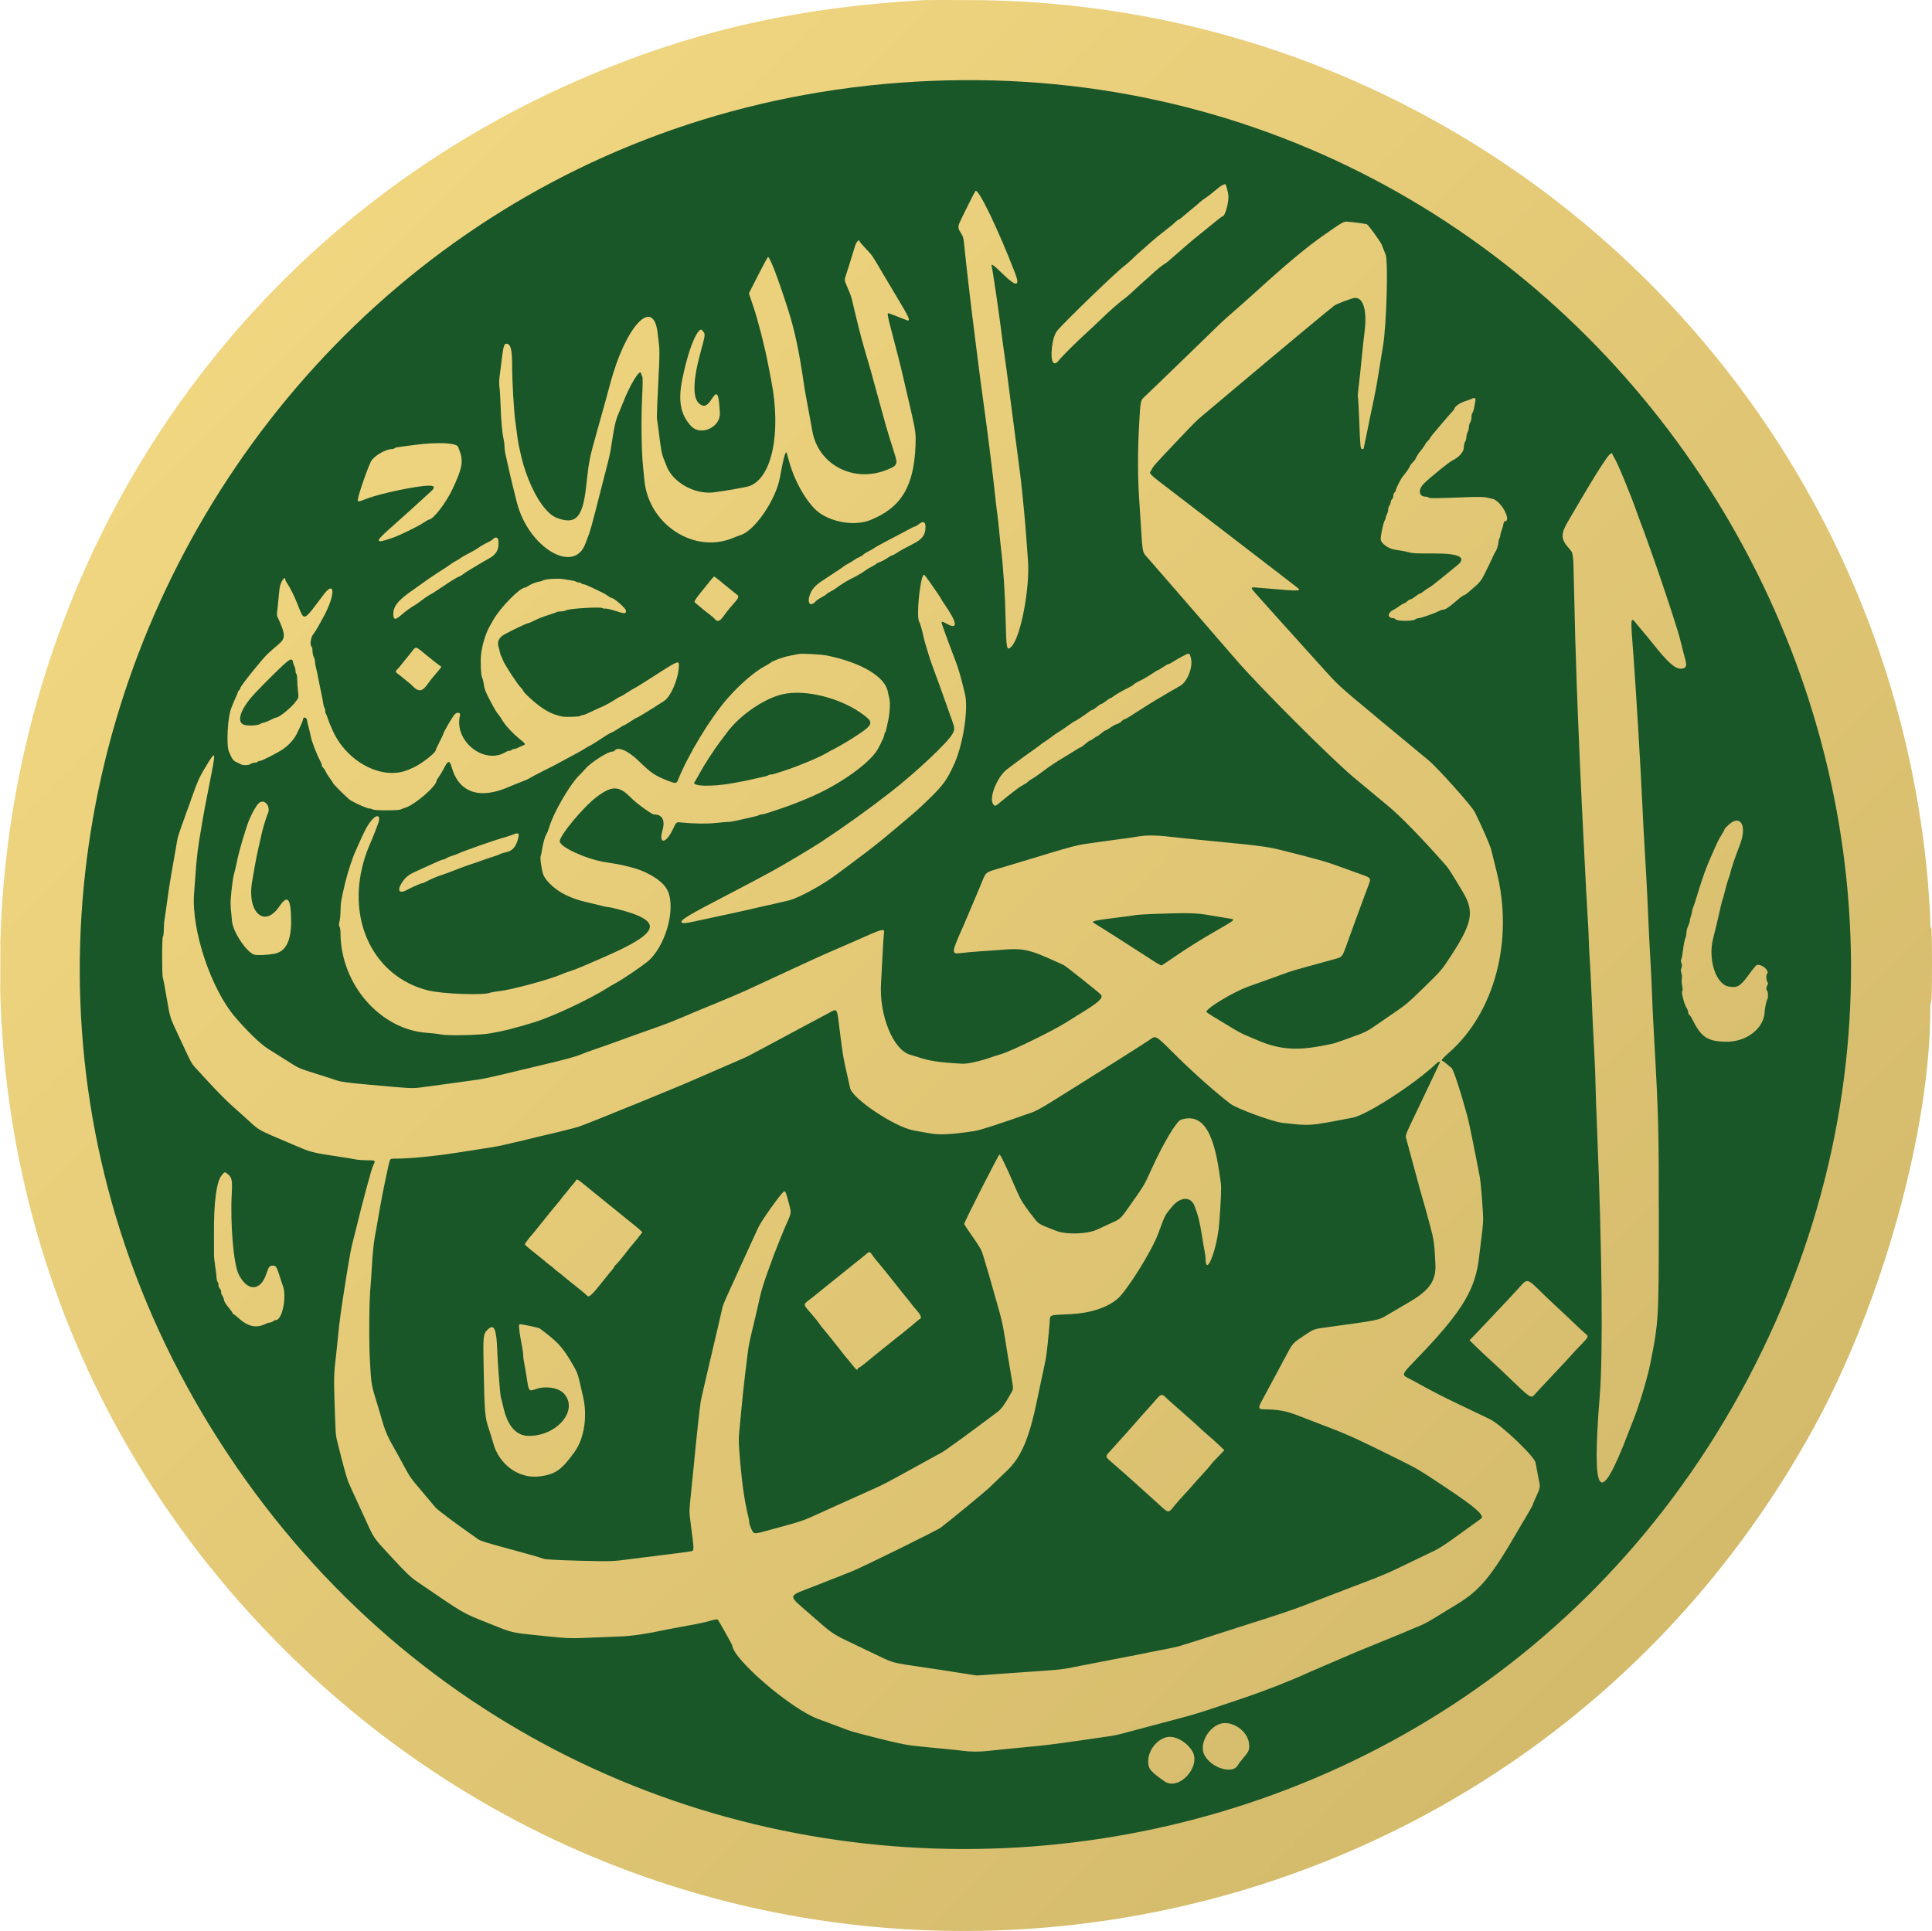 <svg width="2476" height="2475" xmlns="http://www.w3.org/2000/svg" xmlns:xlink="http://www.w3.org/1999/xlink" xml:space="preserve" overflow="hidden"><defs><clipPath id="clip0"><rect x="963" y="0" width="2476" height="2475"/></clipPath><linearGradient x1="963.5" y1="-0.5" x2="3438.5" y2="2475.5" gradientUnits="userSpaceOnUse" spreadMethod="reflect" id="fill1"><stop offset="0" stop-color="#F7DC85"/><stop offset="0.97" stop-color="#CFB668"/><stop offset="1" stop-color="#CFB668"/></linearGradient></defs><g clip-path="url(#clip0)" transform="translate(-963 0)"><path d="M1047 1237.5C1047 594.364 1563.22 73 2200 73 2836.78 73 3353 594.364 3353 1237.5 3353 1880.64 2836.78 2402 2200 2402 1563.22 2402 1047 1880.64 1047 1237.5Z" fill="#195729" fill-rule="evenodd"/><path d="M2146.96 0.172C1992.36 9.106 1868.48 35.84 1738.19 88.385 915.979 419.994 698.598 1485.56 1325.3 2112.32 1909.12 2696.19 2888.7 2555.6 3287.07 1830.75 3374.97 1670.82 3436.67 1449.51 3436.81 1293.64 3436.82 1288.74 3437.31 1284.42 3437.91 1284.05 3438.61 1283.62 3439 1266.41 3439 1236 3439 1204.7 3438.63 1188.86 3437.91 1189.3 3437.22 1189.73 3436.82 1186.68 3436.81 1180.93 3436.8 1171.51 3434.38 1135.58 3432.42 1115.79 3369.91 484.83 2842.89 3.779 2210.12 0.122 2178.98-0.059 2150.56-0.036 2146.96 0.172M2156.76 103.663C1274.14 139.585 767.036 1129.65 1255.14 1863.97 1735.69 2586.91 2820.44 2523.24 3212.46 1749.07 3601.48 980.809 3016.26 68.683 2156.76 103.663M2529.61 237.292C2528.04 237.992 2523.63 241.272 2519.81 244.582 2515.98 247.891 2510.64 252.011 2507.95 253.737 2505.25 255.464 2502.02 257.901 2500.77 259.155 2499.52 260.409 2495.44 263.885 2491.71 266.88 2487.98 269.875 2482.58 274.407 2479.72 276.954 2476.85 279.499 2474 281.582 2473.38 281.582 2472.75 281.582 2471.09 282.823 2469.68 284.342 2468.27 285.86 2463.47 289.879 2459.01 293.275 2450.68 299.618 2443.18 305.793 2435.53 312.615 2433.14 314.752 2428.8 318.568 2425.9 321.095 2423 323.621 2417.6 328.558 2413.92 332.065 2410.24 335.571 2405.51 339.713 2403.41 341.269 2392.92 349.052 2325.02 414.756 2317.61 424.284 2313.6 429.443 2310.85 441.066 2310.65 453.702 2310.46 465.517 2314.47 469.111 2319.9 461.992 2323.46 457.33 2342.76 438.072 2354.46 427.514 2359.44 423.022 2367.96 415.038 2373.39 409.772 2386.07 397.478 2396.68 388.194 2405.59 381.597 2407.68 380.044 2412.42 375.896 2416.11 372.379 2419.8 368.862 2425.1 364.023 2427.88 361.627 2430.67 359.231 2435.05 355.31 2437.62 352.914 2445.02 346.022 2452.38 339.962 2455.12 338.504 2456.51 337.766 2459.14 335.806 2460.97 334.148 2462.79 332.49 2466.14 329.57 2468.42 327.658 2470.7 325.747 2476.63 320.601 2481.62 316.223 2486.6 311.845 2492.56 306.793 2494.87 304.996 2497.18 303.199 2502.62 298.789 2506.96 295.195 2522.43 282.408 2529.04 277.226 2529.9 277.226 2532.7 277.226 2537.35 261.77 2537.35 252.492 2537.35 247.58 2534.29 235.755 2533.07 235.93 2532.73 235.979 2531.17 236.591 2529.61 237.292M2213.1 244.813C2211.77 246.454 2194.2 281.694 2192.21 286.734 2190.53 290.978 2191.18 293.994 2194.95 299.559 2197.3 303.024 2197.98 305.687 2198.79 314.725 2199.34 320.755 2200.5 331.814 2201.38 339.301 2202.26 346.789 2203.75 359.775 2204.7 368.161 2206.58 384.887 2210.11 413.918 2211.72 425.881 2212.28 430.073 2213.04 436.2 2213.4 439.494 2213.98 444.755 2215.41 455.993 2219.36 486.323 2219.95 490.815 2220.94 498.166 2221.56 502.659 2224.6 524.497 2228.17 550.969 2229.19 559.289 2231.47 577.785 2232.38 585.046 2233.47 593.594 2234.99 605.489 2237.5 627.163 2238.95 640.968 2239.61 647.257 2240.59 655.343 2241.13 658.937 2241.67 662.53 2242.65 671.352 2243.31 678.54 2243.98 685.727 2244.98 695.529 2245.56 700.321 2249 729.221 2251 759.574 2251.84 795.847 2252.68 832.094 2253.17 834.407 2258.84 829.18 2270.8 818.161 2283.24 753.81 2280.38 717.745 2279.81 710.557 2278.81 697.081 2278.16 687.796 2277.51 678.512 2276.28 663.81 2275.42 655.125 2274.56 646.44 2273.33 633.943 2272.68 627.354 2272.03 620.765 2270.57 608.514 2269.44 600.128 2267.53 585.948 2264.79 565.028 2259.61 524.984 2258.44 515.999 2256.75 503.012 2255.84 496.124 2254.93 489.236 2253.69 479.68 2253.07 474.888 2252.45 470.096 2251.5 463.235 2250.95 459.641 2249.91 452.812 2248.13 439.56 2244.43 411.178 2243.21 401.894 2241.26 387.927 2240.07 380.141 2238.89 372.354 2237.15 360.837 2236.2 354.548 2235.24 348.259 2234.22 342.255 2233.92 341.207 2232.77 337.119 2236.54 339.761 2248.41 351.354 2265.21 367.78 2270.62 367.586 2264.16 350.789 2242.58 294.58 2216.56 240.57 2213.1 244.813M2660.25 300.896C2637.76 316.56 2611.07 338.82 2571.76 374.701 2565.48 380.434 2540.92 402.161 2532.99 408.988 2531.5 410.279 2524.14 417.303 2516.65 424.598 2477.48 462.747 2437 501.885 2431.59 506.85 2424.3 513.546 2424.64 512.03 2422.76 546.22 2421.03 577.616 2421.06 612.165 2422.82 637.7 2423.59 648.781 2424.64 665.199 2425.17 674.183 2427 705.513 2427.39 707.941 2431.43 712.3 2433.09 714.097 2437.39 718.997 2440.98 723.188 2448.7 732.193 2469.05 755.624 2469.83 756.406 2470.13 756.706 2475.03 762.342 2480.71 768.931 2486.39 775.519 2497.85 788.751 2506.18 798.335 2526.85 822.121 2530.47 826.297 2547.22 845.708 2577.42 880.715 2669.97 973.207 2698.51 996.915 2712.59 1008.6 2732.25 1024.93 2742.2 1033.21 2758.57 1046.81 2786.51 1075.6 2816.97 1110.25 2819.33 1112.93 2826.58 1124.46 2837.91 1143.56 2852.76 1168.6 2849.94 1183.17 2821.88 1226.14 2810.91 1242.96 2809.44 1244.68 2789.23 1264.35 2765.91 1287.04 2765.71 1287.2 2743.16 1302.56 2734.48 1308.47 2724.3 1315.45 2720.55 1318.07 2716.73 1320.73 2709.53 1324.27 2704.21 1326.11 2698.98 1327.91 2693.72 1329.82 2692.53 1330.35 2691.33 1330.88 2688.14 1332.05 2685.45 1332.94 2682.75 1333.84 2677.85 1335.51 2674.56 1336.67 2671.26 1337.82 2659.86 1340.16 2649.22 1341.86 2619.35 1346.63 2598.22 1343.96 2571.65 1332.06 2568.66 1330.72 2563.35 1328.49 2559.86 1327.09 2556.37 1325.7 2549.51 1322.12 2544.61 1319.14 2539.72 1316.15 2534.25 1312.84 2532.45 1311.79 2521.64 1305.45 2510.48 1298.46 2509.28 1297.27 2506.1 1294.11 2543.01 1271.56 2562.94 1264.48 2591.79 1254.23 2601.6 1250.69 2612.76 1246.51 2615.91 1245.34 2625.83 1242.37 2634.81 1239.91 2643.8 1237.46 2653.84 1234.7 2657.13 1233.79 2665.63 1231.44 2668.85 1230.55 2675.63 1228.69 2682.59 1226.79 2683.66 1225.49 2687.71 1213.96 2691.12 1204.22 2710.29 1151.87 2715.07 1139.21 2720.8 1124.05 2721.98 1126.01 2702.84 1119.07 2695.97 1116.58 2687.16 1113.39 2683.27 1111.98 2660.43 1103.71 2657.97 1103 2604.87 1089.57 2588.33 1085.39 2576.63 1083.82 2524.28 1078.78 2517.4 1078.11 2507.35 1077.12 2501.96 1076.58 2496.57 1076.03 2486.77 1075.06 2480.18 1074.41 2473.59 1073.77 2463.8 1072.71 2458.42 1072.06 2445.43 1070.49 2431.7 1070.45 2423.01 1071.96 2415.58 1073.25 2405.79 1074.64 2390.34 1076.6 2385.25 1077.25 2378.15 1078.23 2374.55 1078.78 2370.96 1079.33 2362.24 1080.57 2355.18 1081.54 2343.22 1083.17 2331.57 1086.27 2293.97 1097.85 2279.15 1102.41 2275.62 1103.48 2247.88 1111.75 2224.22 1118.8 2227.31 1116.22 2219.34 1135.48 2215.76 1144.12 2212.4 1152.17 2211.86 1153.36 2210.12 1157.25 2207.67 1163.01 2204.68 1170.24 2201.68 1177.48 2199.23 1183.24 2197.49 1187.12 2182.07 1221.56 2181.92 1223.24 2194.51 1221.56 2199.5 1220.89 2211.18 1219.85 2220.47 1219.24 2229.75 1218.64 2239.8 1217.93 2242.79 1217.68 2276.06 1214.89 2280.57 1215.94 2326.29 1236.97 2328.76 1238.11 2369.29 1270.32 2373.64 1274.6 2377.39 1278.3 2372.16 1283.79 2354.26 1294.92 2345.66 1300.27 2334.21 1307.42 2328.82 1310.8 2311.67 1321.58 2259.44 1347.06 2246.6 1350.91 2242.11 1352.25 2237.21 1353.8 2235.71 1354.34 2220.62 1359.82 2202.95 1363.85 2195.9 1363.42 2164.69 1361.56 2153.53 1359.81 2137.71 1354.34 2136.21 1353.82 2132.57 1352.74 2129.63 1351.94 2107.77 1345.99 2089.51 1301.28 2092.13 1260.09 2092.58 1252.9 2093.46 1236.49 2094.07 1223.61 2094.68 1210.73 2095.45 1198.72 2095.78 1196.93 2097.2 1189.25 2095.28 1189.72 2059.85 1205.65 2056.85 1207 2049.01 1210.41 2042.42 1213.23 2025.47 1220.5 2014.28 1225.45 2004.85 1229.85 2000.36 1231.94 1991.3 1236.11 1984.71 1239.1 1978.12 1242.09 1968.18 1246.7 1962.62 1249.33 1957.05 1251.96 1947.25 1256.51 1940.84 1259.44 1934.42 1262.37 1924.38 1267.01 1918.53 1269.75 1912.68 1272.48 1895.77 1279.68 1880.96 1285.74 1866.15 1291.81 1852.44 1297.46 1850.5 1298.3 1848.55 1299.15 1845.36 1300.54 1843.42 1301.39 1841.47 1302.24 1834.28 1305.23 1827.44 1308.03 1816.33 1312.57 1806.85 1316.03 1772.36 1328.13 1766.97 1330.02 1761.58 1332 1760.39 1332.52 1759.19 1333.04 1749.63 1336.47 1739.15 1340.12 1728.67 1343.78 1718.62 1347.29 1716.83 1347.92 1715.03 1348.55 1712.58 1349.48 1711.38 1349.99 1701.03 1354.35 1690.24 1357.36 1656.94 1365.21 1647.68 1367.38 1630.87 1371.4 1602.49 1378.22 1592.9 1380.52 1581.39 1382.93 1576.9 1383.58 1557.95 1386.3 1523.54 1391 1501.89 1393.83 1490.88 1395.27 1489.37 1395.19 1429.89 1389.73 1409.5 1387.85 1399.27 1386.45 1395.04 1384.93 1391.75 1383.76 1380.23 1380.02 1369.45 1376.63 1344.6 1368.8 1347.27 1369.98 1330.46 1359.36 1322.56 1354.36 1311.68 1347.51 1306.29 1344.13 1296.97 1338.3 1281 1322.9 1264.75 1304.1 1233.41 1267.83 1208.16 1192.19 1211.72 1145.2 1211.92 1142.5 1212.83 1130.13 1213.74 1117.71 1215.19 1097.85 1216.91 1084.31 1220.76 1062.43 1221.34 1059.13 1222.36 1053.01 1223.02 1048.82 1223.68 1044.62 1227.45 1024.89 1231.39 1004.96 1240.22 960.373 1240.2 960.3 1225.85 984.022 1217.88 997.178 1216.02 1001.56 1204.97 1033.02 1202.97 1038.71 1199.07 1049.5 1196.31 1056.98 1193.54 1064.47 1190.84 1073.05 1190.3 1076.04 1189.77 1079.04 1188.36 1087.12 1187.17 1094.01 1185.99 1100.9 1183.8 1113.4 1182.32 1121.78 1180.84 1130.17 1178.59 1144.87 1177.33 1154.45 1176.07 1164.04 1174.55 1174.53 1173.97 1177.78 1173.38 1181.02 1172.9 1187.24 1172.9 1191.6 1172.9 1195.96 1172.43 1199.81 1171.86 1200.16 1170.46 1201.03 1170.39 1249.14 1171.79 1253.45 1172.39 1255.31 1174.64 1267.25 1176.78 1280 1180.8 1303.88 1181.02 1304.57 1191.12 1325.98 1193.24 1330.47 1196.9 1338.31 1199.26 1343.4 1207.13 1360.42 1208.83 1363.53 1212.38 1367.38 1214.32 1369.48 1221.29 1377.08 1227.87 1384.26 1243.09 1400.86 1253.79 1411.56 1265.46 1421.83 1270.55 1426.31 1277.16 1432.23 1280.16 1434.99 1295.73 1449.33 1292.33 1447.44 1335.15 1465.63 1364.42 1478.06 1358.27 1476.49 1407.02 1484.02 1410.91 1484.62 1416.46 1485.57 1419.35 1486.13 1422.25 1486.7 1428.66 1487.16 1433.6 1487.16 1444.55 1487.16 1444.61 1487.21 1441.24 1493.85 1439.06 1498.16 1427.5 1541.15 1418.44 1578.64 1417.5 1582.53 1416.26 1587.43 1415.67 1589.53 1413.35 1597.86 1411.3 1608.67 1407.11 1634.72 1400.3 1677.08 1398.11 1692.77 1396.19 1713.13 1395.51 1720.32 1394.49 1730.12 1393.92 1734.92 1390.88 1760.5 1390.71 1765.47 1391.79 1798.26 1393.04 1836.35 1393.26 1839.75 1394.99 1846.54 1395.67 1849.24 1396.65 1853.16 1397.16 1855.26 1401.78 1874.17 1407.48 1894.82 1409.2 1898.94 1411.36 1904.09 1415.26 1912.72 1421.93 1927.13 1424.01 1931.62 1427.27 1938.71 1429.16 1942.87 1443.09 1973.45 1440.41 1969.48 1464.88 1995.94 1483.41 2015.99 1489.13 2021.47 1497.55 2027.22 1559.37 2069.46 1554.98 2066.89 1588.28 2080.23 1621.98 2093.72 1615.89 2092.33 1661.84 2097.05 1690.42 2099.98 1693.76 2100.11 1717.92 2099.11 1731.69 2098.54 1750.07 2097.79 1758.75 2097.45 1773.88 2096.85 1791.88 2094.13 1819.19 2088.29 1821.58 2087.78 1829.42 2086.31 1836.61 2085.03 1857.65 2081.28 1865.52 2079.62 1873.95 2077.18 1878.72 2075.8 1882.27 2075.28 1882.85 2075.88 1884 2077.05 1901.39 2107.97 1901.43 2108.91 1902.25 2126.54 1977.03 2190.65 2011.39 2203.18 2017.68 2205.47 2029.19 2209.78 2036.98 2212.74 2055.46 2219.78 2052.89 2219.02 2089.25 2228.24 2109.01 2233.25 2125.11 2236.7 2132.26 2237.45 2147.43 2239.05 2161.55 2240.44 2177.45 2241.91 2184.64 2242.58 2193.8 2243.58 2197.81 2244.13 2207.12 2245.41 2218.89 2245.41 2229.82 2244.11 2234.56 2243.55 2244.31 2242.55 2251.5 2241.88 2258.69 2241.21 2268.98 2240.21 2274.37 2239.66 2279.76 2239.11 2290.05 2238.1 2297.24 2237.43 2304.42 2236.75 2325.25 2234.02 2343.52 2231.36 2361.78 2228.71 2379.92 2226.07 2383.81 2225.51 2391.68 2224.37 2396.71 2223.28 2405.59 2220.8 2408.88 2219.88 2426.52 2215.18 2444.79 2210.36 2499.69 2195.88 2494.11 2197.57 2556.41 2176.49 2586.68 2166.25 2615.82 2154.77 2643.52 2142.18 2646.52 2140.82 2651.91 2138.49 2655.5 2137 2659.09 2135.51 2669.63 2131 2678.91 2126.99 2703.03 2116.57 2702.01 2116.99 2726.28 2107.15 2735.87 2103.27 2745.18 2099.46 2746.97 2098.69 2748.77 2097.91 2752.94 2096.19 2756.23 2094.86 2759.52 2093.53 2763.93 2091.7 2766.03 2090.79 2774.62 2087.07 2776.67 2086.21 2783.27 2083.55 2787.07 2082.02 2794.42 2078.12 2799.61 2074.88 2804.8 2071.64 2818.6 2063.22 2830.28 2056.16 2859.86 2038.29 2874.52 2020.42 2909.78 1959.26 2910.82 1957.46 2915.16 1950.13 2919.43 1942.96 2923.7 1935.79 2927.19 1929.55 2927.19 1929.1 2927.19 1928.65 2928.36 1925.7 2929.78 1922.54 2937.75 1904.86 2937.31 1907.7 2934.35 1892.96 2932.89 1885.7 2931.36 1877.55 2930.94 1874.86 2929.71 1866.83 2886.66 1825.82 2872.2 1818.89 2865.65 1815.75 2846.59 1806.63 2824.04 1795.84 2814.92 1791.48 2801.44 1784.62 2794.09 1780.59 2786.74 1776.57 2778.04 1771.81 2774.74 1770.03 2757.34 1760.58 2755.87 1765.61 2784.95 1735.02 2837.77 1679.45 2854.19 1651.73 2858.57 1610.76 2859.08 1605.97 2860.57 1593.97 2861.87 1584.08 2863.61 1570.93 2864.07 1563.34 2863.59 1555.77 2862.16 1533.02 2860.58 1514.65 2859.61 1509.48 2853.68 1477.94 2845.41 1437.21 2843.8 1431.62 2842.85 1428.32 2841.67 1424.16 2841.18 1422.36 2834.53 1397.79 2825.55 1370.88 2823.39 1369 2815.88 1362.45 2812.4 1359.74 2811.51 1359.74 2809.1 1359.74 2811.84 1356.34 2820.09 1349.1 2878.64 1297.66 2903.07 1204.91 2881.1 1117.43 2878.24 1106.04 2875.15 1093.55 2874.22 1089.65 2872.8 1083.65 2863.65 1062.52 2853.16 1041.03 2849.32 1033.15 2804.72 983.291 2793.25 974.056 2787.86 969.713 2735.54 926.376 2731.18 922.642 2729.68 921.359 2725.76 918.071 2722.47 915.336 2678.06 878.449 2678.56 878.916 2655.32 853.131 2562.2 749.789 2567.3 755.536 2567.3 753.89 2567.3 753.163 2568.49 752.712 2570.02 752.862 2573.01 753.157 2594.06 754.869 2613.57 756.405 2625.65 757.357 2629.73 756.745 2627.13 754.371 2626.56 753.851 2617.52 746.834 2607.04 738.777 2596.56 730.721 2579.9 717.912 2570.02 710.313 2536.04 684.185 2495.38 652.971 2469.84 633.403 2432.02 604.436 2435.52 607.98 2438.82 601.952 2441.7 596.713 2442.76 595.523 2472.45 564.222 2495.53 539.895 2496.19 539.244 2506.32 530.788 2511.11 526.792 2529.73 511.137 2547.7 495.999 2603.87 448.677 2667.5 395.721 2672.92 391.792 2676.45 389.241 2696.38 381.774 2699.67 381.774 2710.68 381.774 2715.26 398.976 2711.63 426.653 2710.69 433.786 2709.92 441.049 2706.07 479.244 2705.47 485.234 2704.45 494.149 2703.82 499.056 2703.18 503.962 2702.93 508.41 2703.26 508.939 2703.59 509.469 2704.37 523.587 2705.01 540.313 2706.27 573.544 2706.5 575.625 2708.88 575.625 2709.77 575.625 2710.49 575.501 2710.49 575.352 2710.49 575.202 2711.24 571.649 2712.16 567.457 2713.08 563.264 2714.25 557.628 2714.76 554.933 2715.96 548.651 2719.29 532.472 2723.52 512.46 2726.42 498.734 2728.97 484.184 2733.42 455.829 2734.03 451.936 2734.98 446.055 2735.54 442.761 2739.91 416.554 2742.22 335.318 2738.83 326.526 2735.9 318.897 2734.99 316.587 2733.76 313.549 2732.2 309.69 2716.61 288.247 2714.85 287.533 2712.99 286.78 2699.79 284.956 2690.89 284.221 2684.9 283.726 2684.9 283.726 2660.25 300.896M2058.89 315.07C2053.45 332.953 2049.05 347.046 2047.12 352.702 2044.96 359.024 2044.96 359.024 2049.33 369.038 2051.74 374.545 2054.01 380.522 2054.39 382.319 2054.76 384.116 2055.99 389.261 2057.13 393.754 2058.27 398.246 2060.75 408.53 2062.64 416.606 2064.53 424.683 2068.77 440.365 2072.07 451.456 2075.37 462.547 2078.45 473.091 2078.91 474.888 2079.37 476.685 2082.79 489.181 2086.53 502.659 2090.26 516.135 2093.7 528.632 2094.18 530.429 2097.55 543.102 2099.02 548.216 2102.45 559.289 2104.59 566.177 2107.51 575.475 2108.95 579.95 2113.79 594.978 2113.17 596.601 2100.58 601.824 2057.08 619.874 2010.86 595.654 2003.82 551.121 2003.35 548.126 2001.14 536.12 1998.92 524.439 1996.69 512.759 1994.45 500.263 1993.93 496.669 1987.32 451.018 1981.78 424.513 1973.19 397.565 1960.34 357.219 1949.79 329.5 1947.3 329.5 1946.79 329.5 1941.07 339.968 1934.58 352.763L1922.78 376.026 1928.43 392.786C1934.58 411.004 1943.13 444.506 1947.58 467.809 1949.13 475.895 1950.87 484.962 1951.45 487.956 1964.37 554.344 1952.5 612.098 1923.73 622.886 1919.46 624.485 1892.18 629.329 1877.54 631.085 1852.78 634.059 1824.32 617.755 1816.88 596.334 1816.15 594.228 1814.6 590.28 1813.43 587.562 1811.17 582.328 1810.05 576.162 1807.22 553.299 1806.25 545.513 1805.25 538.161 1804.98 536.963 1804.53 534.928 1805.53 509.56 1807.68 468.014 1808.21 457.855 1808.19 446.78 1807.64 442.149 1807.1 437.693 1806.23 430.496 1805.7 426.153 1799.97 379.543 1763.94 419.192 1744.58 493.402 1742.71 500.589 1736.01 524.848 1729.69 547.309 1718 588.898 1718.11 588.317 1714.12 624.087 1709.7 663.66 1700.95 672.903 1676.54 663.787 1664.51 659.3 1650.43 640.078 1640.35 614.396 1634.75 600.106 1632.81 593.511 1628.54 574.078 1626.9 566.634 1626.54 564.264 1623.34 539.686 1621.5 525.637 1619.32 487.442 1619.35 469.875 1619.38 447.798 1617.51 440.583 1611.75 440.583 1609 440.583 1607.82 444.988 1605.75 462.908 1604.85 470.695 1603.69 480.04 1603.16 483.675 1602.64 487.311 1602.6 492.766 1603.08 495.798 1603.56 498.831 1604.23 509.824 1604.57 520.227 1605.22 539.887 1606.65 555.626 1608.46 563.101 1609.04 565.497 1609.53 569.532 1609.54 572.07 1609.55 574.606 1610.04 578.772 1610.62 581.327 1611.2 583.881 1612.97 591.851 1614.55 599.039 1616.9 609.729 1621.47 628.652 1625.47 644.234 1640.2 701.597 1698.32 736.658 1713.09 697.089 1713.77 695.273 1714.72 692.806 1715.2 691.608 1719.34 681.339 1720.51 677.161 1732.62 629.533 1736.12 615.756 1740.27 599.584 1741.84 593.594 1743.41 587.604 1745.1 580.008 1745.6 576.714 1750.33 545.694 1751.82 538.92 1756 529.34 1757.3 526.345 1759.72 520.464 1761.36 516.271 1770.39 493.229 1783.04 472.453 1784.45 478.35 1784.86 480.04 1785.64 482.002 1786.2 482.71 1786.82 483.508 1786.71 494.114 1785.9 510.481 1784.57 537.48 1785.13 579.539 1787.05 597.405 1787.6 602.497 1788.37 610.338 1788.77 614.83 1793.76 672.029 1852.42 710.448 1902.68 689.428 1906.47 687.841 1910.55 686.274 1911.75 685.946 1929.54 681.072 1957.06 641.218 1962.37 612.652 1967.52 584.92 1970.01 576.237 1971.42 581.07 1971.68 581.968 1972.97 586.624 1974.29 591.416 1981.89 619.047 1999.19 647.973 2014.11 658.023 2032.42 670.351 2059.89 674.016 2078.36 666.595 2117.79 650.757 2134.17 623.839 2136.29 571.413 2136.89 556.411 2136.44 552.771 2131.03 528.795 2129.36 521.393 2125.83 506.193 2124.07 498.847 2121.93 489.922 2119.12 477.861 2118.11 473.254 2117.38 469.902 2112.82 452.154 2103.48 416.233 2100.84 406.122 2100.1 401.377 2101.13 401.377 2101.84 401.377 2119.36 407.953 2123.17 409.65 2130.64 412.977 2129.64 409.65 2116.68 388.001 2110.5 377.688 2100.39 360.674 2094.21 350.192 2079.77 325.684 2081.39 328.043 2072.51 318.61 2068.28 314.117 2064.8 310.074 2064.78 309.625 2064.61 305.847 2060.55 309.604 2058.89 315.07M1857.56 425.634C1850.98 434.27 1843.1 457.938 1837.36 486.323 1831.81 513.789 1835.17 531.596 1848.63 546.062 1861 559.35 1886.58 547.71 1885.55 529.262 1884.11 503.239 1882.25 500.22 1874.82 511.846 1869.14 520.728 1864.9 522.212 1859.12 517.345 1850.34 509.963 1851.01 487.084 1861.08 450.384 1866.69 429.93 1866.89 428.485 1864.65 425.484 1861.71 421.539 1860.67 421.56 1857.56 425.634M2848.79 511.3C2847.89 511.79 2844.22 513.107 2840.63 514.226 2834.3 516.199 2827.01 521.256 2827.01 523.67 2827.01 524.32 2825.31 526.597 2823.23 528.729 2821.15 530.863 2815.54 537.263 2810.76 542.953 2805.99 548.643 2800.58 555.074 2798.76 557.244 2796.93 559.412 2795.43 561.562 2795.43 562.019 2795.43 562.477 2794.21 563.986 2792.71 565.375 2791.21 566.762 2789.99 568.185 2789.99 568.538 2789.99 569.335 2785.83 575.355 2783.05 578.579 2780.9 581.073 2778.84 584.383 2777.09 588.149 2776.53 589.346 2774.99 591.307 2773.65 592.505 2772.32 593.703 2770.79 595.663 2770.26 596.861 2768.91 599.928 2767.05 602.792 2763.54 607.204 2759.19 612.677 2759.27 612.551 2755.4 619.884 2753.46 623.561 2751.87 627.299 2751.87 628.191 2751.87 629.081 2751.14 630.42 2750.24 631.166 2749.34 631.912 2748.61 633.872 2748.61 635.522 2748.61 637.172 2747.87 639.133 2746.97 639.879 2746.07 640.624 2745.32 642.276 2745.3 643.551 2745.29 644.826 2744.55 646.82 2743.67 647.982 2742.79 649.145 2742.07 651.417 2742.07 653.031 2742.07 654.645 2741.34 657.368 2740.45 659.085 2739.55 660.8 2738.82 662.981 2738.81 663.928 2738.81 664.876 2738.44 666.02 2737.99 666.468 2736.04 668.422 2731.77 688.912 2732.61 692.279 2733.78 696.91 2742.5 703.116 2749.48 704.285 2752.89 704.855 2758.13 705.732 2761.13 706.233 2764.12 706.734 2768.29 707.696 2770.39 708.369 2772.83 709.154 2783.01 709.523 2798.74 709.397 2833.95 709.114 2844.05 714.403 2829.46 725.49 2827.22 727.198 2819.31 733.65 2811.89 739.829 2804.46 746.007 2796.87 751.847 2795.01 752.804 2793.14 753.762 2789.92 755.945 2787.83 757.654 2785.75 759.364 2783.49 760.763 2782.81 760.763 2782.14 760.763 2779.43 762.474 2776.8 764.563 2774.17 766.654 2771.24 768.37 2770.28 768.375 2769.33 768.382 2767.67 769.354 2766.6 770.536 2765.53 771.719 2763.62 773.001 2762.35 773.386 2761.08 773.769 2758.34 775.374 2756.27 776.952 2754.2 778.53 2750.57 780.818 2748.2 782.038 2740.81 785.841 2741.15 792.218 2748.75 792.321 2749.72 792.334 2751.13 793.08 2751.87 793.978 2753.79 796.283 2773.4 796.31 2776.44 794.013 2777.6 793.133 2779.5 792.398 2780.65 792.38 2784 792.324 2801.26 786.292 2807.58 782.974 2809.17 782.138 2811.43 781.454 2812.6 781.454 2815.33 781.454 2821.34 777.371 2830.42 769.333 2834.4 765.817 2838.32 762.93 2839.14 762.916 2839.95 762.902 2842.4 761.309 2844.58 759.376 2846.75 757.443 2851.16 753.61 2854.38 750.858 2857.59 748.106 2861.34 743.695 2862.72 741.056 2864.09 738.418 2865.62 735.524 2866.12 734.625 2867.43 732.276 2876.84 712.608 2877.59 710.667 2877.93 709.768 2879.15 707.563 2880.29 705.766 2881.43 703.969 2882.71 699.669 2883.14 696.213 2883.57 692.755 2884.35 689.663 2884.87 689.342 2885.39 689.02 2885.81 687.578 2885.81 686.136 2885.81 684.694 2886.52 681.905 2887.39 679.938 2888.25 677.971 2889.25 674.524 2889.61 672.278 2889.97 670.032 2890.74 668.194 2891.31 668.194 2901.11 668.194 2886.46 641.392 2875.54 639.333 2873.7 638.987 2870.24 638.207 2867.85 637.596 2865.26 636.938 2856.86 636.738 2847.16 637.102 2803 638.766 2795.07 638.863 2793.96 637.753 2793.33 637.125 2791.53 636.611 2789.96 636.611 2781.12 636.611 2780.09 627.302 2788.08 619.564 2796.61 611.299 2820.13 592.229 2824.12 590.333 2832.65 586.286 2838.99 579.138 2838.99 573.571 2838.99 570.726 2839.71 567.471 2840.59 566.303 2841.47 565.141 2842.22 562.474 2842.26 560.378 2842.3 558.282 2843.03 555.341 2843.89 553.844 2844.75 552.346 2845.48 549.406 2845.52 547.309 2845.56 545.213 2846.31 542.546 2847.19 541.384 2848.07 540.221 2848.79 537.256 2848.79 534.795 2848.79 532.334 2849.37 529.744 2850.07 529.039 2850.77 528.335 2851.74 525.418 2852.21 522.56 2852.68 519.7 2853.38 515.768 2853.77 513.821 2854.52 510.091 2852.7 509.17 2848.79 511.3M1493.59 570.367C1469.69 573.493 1469.13 573.588 1468.48 574.651 1468.15 575.187 1466.69 575.625 1465.25 575.625 1456.89 575.625 1441.22 585.096 1438.11 592.03 1431.29 607.224 1420.65 639.11 1421.58 641.544 1422.23 643.237 1422.45 643.192 1432.61 639.291 1450.3 632.497 1497.35 622.592 1512.41 622.492 1519.9 622.442 1520.92 624.533 1515.79 629.399 1508.92 635.929 1474.85 666.743 1462.07 677.995 1442.84 694.924 1443.6 697.221 1465.82 689.441 1475.88 685.921 1498.1 675.084 1505.94 669.877 1509.14 667.754 1512.1 666.015 1512.52 666.015 1518.01 666.015 1534.1 645.378 1542.67 627.354 1555.46 600.425 1557.15 591.145 1551.8 577.258 1551.34 576.06 1550.68 574.2 1550.33 573.125 1548.53 567.512 1524.39 566.339 1493.59 570.367M3022.7 586.243C3015.53 596.086 3003.46 615.514 2986.33 644.779 2982.12 651.967 2975.87 662.623 2972.44 668.461 2963.04 684.419 2963.24 691.017 2973.47 702.499 2979.4 709.157 2979.21 707.828 2980.09 747.694 2981.47 809.804 2981.91 825.471 2983.72 877.835 2985.37 925.4 2990.01 1031.15 2992.1 1068.96 2993.05 1086.03 2994.24 1109.56 2994.75 1121.24 2995.26 1132.92 2996.45 1154.73 2997.38 1169.7 2998.32 1184.67 2999.1 1200.36 2999.13 1204.55 2999.15 1208.74 2999.68 1219.52 3000.3 1228.51 3000.91 1237.49 3001.81 1254.4 3002.29 1266.08 3003.76 1301.84 3004.46 1316.62 3006.11 1347.76 3006.98 1364.23 3007.7 1382.12 3007.7 1387.51 3007.7 1392.9 3008.68 1420.83 3009.86 1449.58 3016.16 1602.32 3017.5 1735.62 3013.26 1788.28 3002.63 1920.24 3012.47 1933.77 3049.3 1837.83 3051.71 1831.54 3054.6 1824.16 3055.72 1821.42 3063.18 1803.19 3074.26 1766.58 3077.95 1747.98 3088.62 1694.18 3088.79 1691.37 3088.86 1567.75 3088.93 1446.23 3088.55 1431.33 3082.81 1329.25 3081.62 1307.98 3080.4 1282.5 3080.11 1272.61 3079.82 1262.73 3078.84 1242.39 3077.94 1227.42 3077.03 1212.44 3075.85 1188.68 3075.31 1174.6 3074.77 1160.52 3073.58 1136.27 3072.66 1120.69 3069.47 1066.41 3068.56 1049.76 3067.65 1028.67 3066.01 990.6 3059.49 881.424 3056.64 844.075 3052.35 787.969 3052.19 789.443 3061.38 800.899 3063.61 803.682 3067.17 807.918 3069.28 810.314 3071.38 812.71 3076.18 818.536 3079.92 823.262 3099.89 848.467 3109.1 856.89 3116.88 857.05 3123.55 857.187 3125.3 853.866 3122.9 845.637 3121.95 842.382 3119.86 834.328 3118.26 827.739 3116.66 821.15 3114.71 813.799 3113.93 811.403 3113.15 809.007 3110.69 801.166 3108.47 793.978 3104.23 780.281 3088.15 732.232 3084.04 721.012 3082.72 717.418 3080.04 709.822 3078.07 704.132 3074.11 692.697 3065.82 669.967 3064.37 666.56 3063.85 665.362 3062.24 660.951 3060.77 656.758 3052.31 632.521 3035.54 592.113 3031.55 586.347 3030.45 584.757 3029.56 582.919 3029.56 582.263 3029.56 579.489 3026.21 581.433 3022.7 586.243M2140.43 671.943C2138.63 673.432 2136.63 674.667 2135.98 674.689 2134.86 674.725 2132.13 676.091 2117.56 683.913 2113.97 685.842 2105.15 690.496 2097.96 694.257 2090.77 698.017 2084.16 701.721 2083.26 702.489 2082.36 703.257 2079.14 705.127 2076.11 706.646 2073.08 708.165 2070 710.128 2069.27 711.008 2068.54 711.889 2066.36 713.231 2064.44 713.99 2062.51 714.749 2059.46 716.445 2057.67 717.758 2055.87 719.071 2052.69 721.023 2050.59 722.097 2048.49 723.172 2045.55 724.995 2044.06 726.149 2042.56 727.305 2038.93 729.806 2035.98 731.71 2033.04 733.613 2028.83 736.395 2026.63 737.893 2024.42 739.39 2020.95 741.679 2018.91 742.98 2009.79 748.792 2004.92 753.545 2002.2 759.282 1996.28 771.796 2000.66 779.421 2008.68 770.548 2009.87 769.229 2013.14 766.988 2015.94 765.567 2018.74 764.145 2021.35 762.476 2021.73 761.857 2022.11 761.238 2024.48 759.69 2026.98 758.416 2029.48 757.143 2032.76 755.167 2034.26 754.028 2039.62 749.946 2048.65 744.243 2053.12 742.118 2059.91 738.888 2069.69 733.23 2071.98 731.21 2073.09 730.23 2076.54 728.156 2079.64 726.602 2082.74 725.048 2085.57 723.312 2085.92 722.746 2086.27 722.18 2088.39 721.112 2090.62 720.375 2092.86 719.638 2097.08 717.397 2099.99 715.395 2102.9 713.393 2105.85 711.755 2106.54 711.755 2107.23 711.755 2109.73 710.446 2112.08 708.846 2116.09 706.121 2122.56 702.527 2132.81 697.324 2145.11 691.079 2149.03 685.801 2149.1 675.392 2149.15 668.603 2145.98 667.343 2140.43 671.943M1595.04 690.864C1594.01 692.007 1591.1 693.841 1588.57 694.942 1586.04 696.043 1582.02 698.251 1579.62 699.85 1573.12 704.192 1568.35 706.98 1561.2 710.631 1557.66 712.441 1553.98 714.599 1553.03 715.429 1552.08 716.259 1549.59 717.803 1547.5 718.86 1545.4 719.918 1542.46 721.728 1540.96 722.882 1538.47 724.801 1533.13 728.335 1524.02 734.081 1518.62 737.484 1506.02 746.169 1501.22 749.797 1498.82 751.606 1495.01 754.339 1492.74 755.871 1472.93 769.269 1466.23 777.829 1467.11 788.611 1467.59 794.494 1469.89 794.557 1476.52 788.866 1482.95 783.342 1490.33 777.938 1494.12 775.97 1495.61 775.198 1499.81 772.254 1503.45 769.43 1507.09 766.605 1511.75 763.424 1513.81 762.361 1517.19 760.608 1522.69 757.104 1531.71 750.947 1540.84 744.707 1550.26 738.982 1551.38 738.982 1552.07 738.982 1554.38 737.635 1556.51 735.987 1558.64 734.339 1562.75 731.626 1565.65 729.957 1568.54 728.287 1573.6 725.247 1576.9 723.201 1580.19 721.156 1585.64 718.014 1589 716.221 1599.21 710.777 1602.81 704.287 1601.76 693.213 1601.33 688.72 1598.03 687.566 1595.04 690.864M2146.08 737.62C2141.52 745.62 2137.5 790.046 2140.77 796.262 2142 798.6 2144.06 805.169 2145.33 810.859 2146.61 816.549 2148.12 822.675 2148.68 824.472 2149.24 826.269 2150.96 831.905 2152.49 836.996 2154.03 842.087 2156.19 848.703 2157.3 851.698 2164.72 871.754 2171.62 890.768 2173.51 896.349 2174.72 899.943 2177.49 907.784 2179.67 913.774 2187.21 934.511 2187.08 933.648 2183.81 940.345 2178.94 950.345 2137.7 989.314 2105.04 1014.79 2076.25 1037.24 2044.29 1060.16 2014.38 1079.79 2002.37 1087.67 1967.77 1108.26 1952.58 1116.56 1935.98 1125.63 1919.68 1134.29 1898.68 1145.18 1845.5 1172.77 1834.72 1179.16 1836.5 1182.04 1837.61 1183.84 1840.73 1183.64 1853.05 1181 1869.91 1177.38 1870.65 1177.22 1885.07 1174.08 1892.56 1172.45 1900.88 1170.67 1903.58 1170.12 1906.27 1169.57 1913.86 1167.87 1920.45 1166.35 1938.45 1162.18 1946.02 1160.47 1952.04 1159.23 1955.03 1158.61 1958.95 1157.68 1960.75 1157.18 1962.55 1156.67 1967.94 1155.42 1972.73 1154.4 1985.72 1151.64 2018.07 1133.98 2037.52 1119.05 2039.62 1117.43 2049.17 1110.29 2058.76 1103.16 2081.3 1086.39 2088.86 1080.37 2115.38 1058.07 2137.14 1039.77 2140.32 1036.94 2153.34 1024.31 2171.91 1006.31 2176.84 999.447 2186.18 978.607 2197.32 953.744 2204.18 909.138 2199.79 890.102 2195.26 870.421 2191.3 856.643 2187.24 846.327 2182.82 835.143 2172.8 807.943 2170.38 800.585 2168.85 795.96 2169.73 795.844 2176.82 799.742 2190.92 807.492 2189.83 798.16 2173.96 775.254 2171.39 771.545 2169.29 768.236 2169.29 767.899 2169.29 767.562 2167.17 764.226 2164.58 760.485 2146.85 734.835 2147.33 735.43 2146.08 737.62M1874.34 743.065C1850.04 773.058 1851.61 770.537 1855.29 773.682 1862.36 779.739 1869.26 785.341 1873.01 788.062 1875.15 789.619 1877.6 791.736 1878.45 792.767 1882.65 797.869 1885.61 796.793 1891.59 787.989 1893.01 785.892 1895.93 782.143 1898.06 779.657 1912.27 763.127 1911.7 765.591 1902.91 758.582 1893.64 751.188 1889.89 748.155 1889.43 747.657 1888.01 746.143 1878.79 738.982 1878.25 738.982 1877.92 738.982 1876.16 740.82 1874.34 743.065M1671.09 741.921C1666.3 742.135 1660.84 743.031 1658.95 743.913 1657.06 744.794 1654.86 745.524 1654.05 745.532 1651.44 745.559 1643.04 748.839 1639.97 751.02 1638.34 752.185 1636.44 753.139 1635.77 753.139 1629.28 753.139 1604.02 778.931 1595.24 794.523 1594.06 796.62 1591.84 800.54 1590.31 803.235 1585.36 811.963 1580.59 827.806 1579.5 839.174 1578.58 848.73 1579.26 864.76 1580.72 868.034 1581.52 869.831 1582.42 873.016 1582.72 875.113 1584.07 884.437 1584.8 886.225 1595.19 905.606 1597.27 909.499 1599.96 913.77 1601.16 915.095 1602.35 916.419 1603.88 918.471 1604.54 919.652 1610.02 929.382 1619.32 939.572 1631.81 949.547 1636.14 952.998 1636.63 954.407 1633.79 955.246 1632.75 955.556 1630.08 956.766 1627.86 957.935 1625.65 959.102 1622.86 960.058 1621.67 960.058 1620.47 960.058 1619.19 960.548 1618.82 961.147 1618.45 961.746 1617.18 962.236 1616 962.236 1614.81 962.236 1612.76 962.915 1611.43 963.742 1583.67 981.085 1544.36 949.795 1552.54 916.871 1553.46 913.158 1549.01 912.298 1545.78 915.564 1543.2 918.182 1531.16 938.74 1531.16 940.541 1531.16 941.086 1528.96 945.783 1526.26 950.979 1523.57 956.174 1521.36 960.973 1521.36 961.644 1521.36 964.903 1502.81 979.336 1493.05 983.674 1491.55 984.34 1488.61 985.624 1486.51 986.529 1452.83 1001.06 1406.21 976.289 1388.52 934.466 1387.25 931.471 1385.78 928.04 1385.25 926.842 1384.73 925.644 1383.68 922.704 1382.91 920.308 1382.15 917.912 1381.14 915.486 1380.66 914.917 1380.19 914.348 1379.8 912.608 1379.8 911.051 1379.8 909.494 1379.36 907.755 1378.82 907.185 1378.28 906.617 1377.58 904.19 1377.27 901.794 1376.95 899.398 1375.89 893.763 1374.92 889.27 1373.94 884.778 1372.74 878.897 1372.23 876.202 1370.14 864.991 1368.67 858.039 1367.73 854.888 1367.18 853.048 1366.73 850.108 1366.72 848.354 1366.72 846.599 1365.98 843.76 1365.09 842.045 1364.2 840.329 1363.46 836.804 1363.46 834.213 1363.46 831.621 1362.97 829.198 1362.37 828.828 1359.87 827.279 1361.16 816.959 1364.35 813.013 1367.17 809.528 1370.43 804.002 1378.15 789.622 1392.86 762.221 1392.54 742.566 1377.7 762.198 1350.56 798.094 1353.47 797.141 1343.86 773.286 1339.82 763.269 1334.83 753.285 1331.16 747.874 1329.76 745.811 1328.62 743.701 1328.62 743.185 1328.62 736.545 1322.16 746.312 1321.31 754.228 1321.09 756.325 1320.64 760.245 1320.31 762.941 1319.98 765.636 1319.53 770.537 1319.29 773.831 1319.06 777.126 1318.55 781.704 1318.17 784.004 1317.78 786.305 1317.96 789.246 1318.56 790.538 1329.14 813.304 1329.32 818.018 1319.9 825.881 1316.01 829.133 1309.85 834.557 1306.21 837.934 1298.78 844.835 1270.9 879.638 1270.9 882.018 1270.9 882.866 1270.17 884.168 1269.27 884.914 1268.37 885.66 1267.64 886.822 1267.64 887.497 1267.64 888.173 1266.69 890.686 1265.53 893.082 1263.41 897.453 1261.39 902.242 1259.12 908.328 1254.67 920.211 1252.91 955.195 1256.35 963.325 1260.42 972.949 1261.75 974.804 1266 976.842 1268.4 977.988 1271.21 979.337 1272.25 979.839 1275.22 981.27 1282.12 980.841 1284.45 979.082 1285.61 978.203 1287.91 977.483 1289.56 977.483 1291.21 977.483 1292.86 976.993 1293.23 976.394 1293.6 975.795 1294.89 975.305 1296.09 975.305 1298.55 975.305 1318.73 964.99 1325.83 960.101 1332.9 955.237 1339.75 947.728 1342.94 941.335 1348.28 930.617 1351.48 923.176 1351.48 921.465 1351.48 918.729 1355.72 919.388 1356.3 922.214 1356.57 923.561 1357.04 925.889 1357.33 927.387 1357.63 928.884 1358.43 932.07 1359.12 934.466 1359.81 936.862 1360.76 941.027 1361.22 943.723 1362.22 949.495 1368.99 967.28 1372.78 974.081 1374.24 976.702 1375.44 979.704 1375.44 980.754 1375.44 981.803 1376.25 983.334 1377.24 984.157 1378.23 984.978 1379.69 987.18 1380.47 989.049 1381.25 990.916 1383.62 994.719 1385.74 997.498 1387.86 1000.28 1389.6 1002.95 1389.6 1003.43 1389.6 1004.76 1409.34 1024.2 1412.47 1025.96 1421.75 1031.17 1433.69 1036.29 1436.53 1036.29 1437.75 1036.29 1439.81 1036.87 1441.12 1037.57 1443.86 1039.04 1473.55 1038.97 1476.52 1037.48 1477.52 1036.97 1480.29 1035.94 1482.66 1035.18 1495.1 1031.22 1522.45 1007.47 1522.45 1000.65 1522.45 1000.12 1523.87 997.759 1525.6 995.395 1527.34 993.03 1530.3 988.047 1532.19 984.32 1537.28 974.277 1539.21 974.146 1541.95 983.66 1551.36 1016.31 1578.01 1025.12 1616.14 1008.19 1618.81 1007.01 1625.16 1004.43 1630.26 1002.47 1635.35 1000.51 1640 998.549 1640.6 998.122 1642.26 996.936 1654.2 990.519 1659.11 988.175 1666.6 984.601 1677.23 979.061 1687.97 973.13 1693.66 969.989 1700.19 966.471 1702.47 965.311 1704.76 964.15 1709.17 961.597 1712.28 959.637 1715.38 957.676 1718.76 955.765 1719.79 955.389 1720.82 955.015 1726.7 951.327 1732.86 947.196 1739.01 943.065 1745.28 939.299 1746.77 938.828 1748.27 938.357 1752.29 936.08 1755.7 933.768 1759.11 931.456 1762.32 929.565 1762.84 929.565 1763.37 929.565 1767.08 927.36 1771.1 924.664 1775.12 921.969 1778.87 919.763 1779.45 919.763 1780.34 919.763 1798.35 908.686 1814.19 898.383 1823.54 892.308 1834.03 865.713 1832.94 850.881 1832.63 846.714 1828.51 848.771 1799.83 867.37 1788.58 874.663 1778.05 881.209 1776.42 881.917 1774.79 882.624 1770.33 885.303 1766.52 887.87 1762.71 890.436 1759.16 892.537 1758.64 892.537 1758.11 892.537 1754.3 894.708 1750.16 897.362 1746.02 900.015 1740.26 903.265 1737.35 904.584 1734.45 905.904 1728.89 908.427 1724.99 910.191 1721.1 911.955 1716.49 914.095 1714.75 914.948 1713.01 915.799 1710.79 916.496 1709.8 916.496 1708.81 916.496 1707.52 916.983 1706.93 917.578 1705.8 918.704 1688.36 919.323 1683.61 918.406 1669.09 915.592 1657.48 908.857 1641.09 893.72 1636.93 889.878 1633.52 886.165 1633.52 885.469 1633.52 884.773 1632.23 883.017 1630.66 881.564 1626.61 877.832 1609.43 851.499 1607.63 846.271 1606.8 843.874 1605.74 841.42 1605.26 840.816 1604.78 840.213 1604.12 838.248 1603.79 836.452 1603.46 834.654 1602.55 831.06 1601.77 828.463 1599.98 822.507 1602.65 817.049 1609.15 813.36 1617.57 808.584 1637.85 798.879 1639.42 798.879 1640.31 798.879 1643.28 797.685 1646.02 796.225 1651.32 793.408 1659.96 790.034 1668.91 787.282 1671.91 786.363 1675.21 785.165 1676.25 784.621 1677.29 784.077 1679.91 783.632 1682.07 783.632 1684.23 783.632 1687.3 782.938 1688.89 782.089 1692.89 779.954 1731.74 777.644 1734.94 779.352 1736.18 780.017 1738.07 780.332 1739.14 780.052 1740.21 779.772 1746.14 781.198 1752.31 783.22 1763.58 786.915 1765.22 786.869 1765.27 782.854 1765.31 779.75 1749.81 766.208 1746.22 766.208 1745.74 766.208 1743.83 765.076 1741.98 763.694 1740.12 762.312 1736.65 760.277 1734.25 759.173 1731.85 758.068 1726.02 755.279 1721.29 752.974 1716.55 750.669 1711.8 748.783 1710.73 748.783 1709.66 748.783 1708.49 748.293 1708.12 747.694 1707.75 747.095 1706.34 746.605 1705 746.605 1703.66 746.605 1702.1 746.161 1701.53 745.618 1700.96 745.076 1697.06 744.126 1692.87 743.509 1688.68 742.892 1684.02 742.193 1682.53 741.959 1681.03 741.724 1675.88 741.708 1671.09 741.921M1489.63 836.724C1486.45 840.766 1483.54 844.32 1483.17 844.619 1482.8 844.919 1480.65 847.611 1478.38 850.601 1476.11 853.592 1473.34 856.834 1472.22 857.808 1469.37 860.282 1469.65 861.527 1473.72 864.368 1475.67 865.727 1477.5 867.126 1477.8 867.474 1478.1 867.823 1480.8 870.052 1483.79 872.427 1486.79 874.802 1489.48 877.008 1489.78 877.328 1499.64 887.853 1504.02 887.329 1512.65 874.595 1514.14 872.4 1517.67 868.068 1526.04 858.162 1528.96 854.705 1529 854.508 1526.99 853.432 1525.84 852.813 1518.59 847.147 1510.88 840.84 1494.27 827.25 1496.71 827.724 1489.63 836.724M1986.19 838.283C1984.18 838.697 1978.86 839.765 1974.36 840.656 1966.07 842.303 1953.38 846.998 1950.41 849.52 1949.51 850.281 1946.32 852.205 1943.33 853.793 1929.99 860.867 1911.37 876.933 1895.43 895.107 1873.46 920.163 1844.99 967.109 1831.78 1000.08 1830 1004.51 1828.61 1004.53 1817.86 1000.26 1802.17 994.044 1797.06 990.529 1781.4 975.219 1767.79 961.905 1754.27 956.264 1750.53 962.331 1750.19 962.878 1748.84 963.332 1747.53 963.341 1741.99 963.376 1719.91 977.484 1713.57 985.036 1711.77 987.171 1707.82 991.368 1704.78 994.363 1693.23 1005.75 1672.69 1041.19 1667.23 1059.16 1665.86 1063.65 1664.14 1068.06 1663.39 1068.96 1661.66 1071.04 1658.62 1081.82 1657.51 1089.82 1657.04 1093.2 1656.34 1096.48 1655.96 1097.1 1654.75 1099.06 1657.29 1116.69 1659.51 1121.71 1663.25 1130.16 1675.61 1141.19 1687.97 1147.09 1697.59 1151.68 1704.52 1153.99 1717.96 1157.09 1726.32 1159.01 1734.67 1161.04 1736.51 1161.6 1738.34 1162.16 1740.91 1162.62 1742.21 1162.62 1743.51 1162.62 1749.35 1163.86 1755.2 1165.38 1813.85 1180.59 1809.78 1195.06 1738.06 1226.31 1733.57 1228.27 1724.01 1232.44 1716.83 1235.58 1704.73 1240.86 1694.91 1244.66 1689.6 1246.1 1688.41 1246.43 1685.47 1247.57 1683.07 1248.63 1668.27 1255.21 1620.1 1268.3 1603.09 1270.37 1597.48 1271.05 1592.55 1271.82 1592.14 1272.07 1585.68 1276.07 1530.05 1274.17 1511.02 1269.31 1442.91 1251.91 1407.59 1181.57 1428.74 1105.45 1431.47 1095.65 1433.57 1089.96 1439.63 1076.04 1440.68 1073.65 1442.54 1068.99 1443.77 1065.7 1445 1062.4 1446.81 1057.57 1447.79 1054.96 1450.94 1046.54 1447.26 1043.19 1441.34 1049.09 1436.08 1054.34 1431.8 1061.45 1425.81 1074.91 1422.6 1082.12 1419.51 1089 1418.95 1090.2 1414.83 1099 1408.64 1117.9 1405.23 1132.13 1400.31 1152.65 1399.48 1157.59 1399.44 1166.77 1399.42 1171.74 1398.83 1178.06 1398.14 1180.8 1397.19 1184.57 1397.19 1186.29 1398.14 1187.81 1398.83 1188.91 1399.4 1192.48 1399.4 1195.74 1399.4 1261.28 1450.11 1319.76 1510.47 1323.82 1516.76 1324.25 1524.85 1325.21 1528.44 1325.95 1537 1327.73 1578.2 1326.78 1591.05 1324.51 1609.77 1321.2 1619.66 1318.71 1647.68 1310.25 1670.29 1303.42 1718.46 1280.86 1740.78 1266.63 1743.78 1264.72 1748.43 1262 1751.13 1260.58 1761.72 1255 1790.1 1235.56 1795.63 1230.1 1819.01 1207 1830.15 1157.65 1816.47 1137.78 1808.66 1126.44 1789.43 1115.53 1769.1 1110.89 1764.9 1109.94 1760.49 1108.9 1759.3 1108.6 1757.25 1108.08 1753.3 1107.39 1738.33 1104.98 1713.86 1101.03 1680.35 1085.59 1680.35 1078.27 1680.35 1070.72 1710.23 1034.76 1727.36 1021.69 1746.85 1006.83 1756.23 1006.83 1770.73 1021.68 1778.07 1029.2 1798.17 1043.91 1801.09 1043.91 1811.91 1043.91 1815.74 1051.23 1811.93 1064.61 1806.91 1082.27 1816.38 1081.6 1824.92 1063.69 1829.76 1053.52 1829.76 1053.52 1835.37 1054.13 1851.16 1055.83 1869.32 1056.09 1880.89 1054.77 1887.68 1054 1894.58 1053.43 1896.23 1053.5 1897.87 1053.57 1903.5 1052.63 1908.75 1051.41 1913.99 1050.2 1922.04 1048.38 1926.64 1047.37 1931.23 1046.37 1935.36 1045.18 1935.8 1044.73 1936.25 1044.28 1937.62 1043.91 1938.85 1043.91 1940.07 1043.91 1943.05 1043.24 1945.47 1042.41 1947.89 1041.58 1953.29 1039.8 1957.48 1038.46 1967.01 1035.41 1982.98 1029.57 1990.15 1026.51 1993.15 1025.24 1997.56 1023.38 1999.95 1022.39 2033.89 1008.3 2070.67 983.403 2084.83 964.926 2088.84 959.69 2096.33 944.534 2096.33 941.653 2096.33 940.466 2096.75 939.232 2097.27 938.912 2097.79 938.592 2098.5 936.725 2098.86 934.764 2099.22 932.803 2100.29 927.768 2101.23 923.575 2103.4 913.875 2104.08 900.516 2102.69 895.101 2102.09 892.792 2101.24 888.944 2100.8 886.548 2097.25 867.366 2067.1 849.362 2023.37 840.312 2015.45 838.674 1990.83 837.33 1986.19 838.283M2478.26 841.285C2473.72 843.692 2468.18 846.896 2465.96 848.407 2463.73 849.918 2461.3 851.153 2460.55 851.153 2459.8 851.153 2456.7 852.869 2453.65 854.965 2450.6 857.062 2447.72 858.777 2447.25 858.777 2446.77 858.777 2444.44 860.124 2442.07 861.772 2435.72 866.18 2428.64 870.334 2422.29 873.385 2419.2 874.871 2416.36 876.606 2415.96 877.24 2415.57 877.875 2413.44 879.299 2411.23 880.402 2401.64 885.197 2391.81 890.818 2389.73 892.69 2388.49 893.804 2386.97 894.716 2386.34 894.716 2385.72 894.716 2383.05 896.426 2380.42 898.516 2377.79 900.607 2375.08 902.322 2374.38 902.328 2373.69 902.334 2371.07 904.054 2368.56 906.151 2366.05 908.247 2363.44 909.973 2362.74 909.986 2362.05 909.999 2360.26 910.989 2358.76 912.185 2354.5 915.592 2341.68 924.12 2340.82 924.12 2340.39 924.12 2336.05 926.994 2331.16 930.506 2326.28 934.019 2320.81 937.705 2319.02 938.695 2317.22 939.688 2313.54 942.215 2310.85 944.314 2308.15 946.411 2304.53 948.975 2302.79 950.01 2301.06 951.044 2298.12 953.137 2296.26 954.661 2294.4 956.184 2291.66 958.265 2290.16 959.282 2283.25 963.979 2269.23 974.132 2263.52 978.572 2260.05 981.267 2256.17 984.175 2254.9 985.033 2241.19 994.294 2229.2 1024.18 2236.33 1031.31 2238.66 1033.64 2238.27 1033.81 2246.67 1026.76 2250.77 1023.32 2256.14 1019.03 2258.59 1017.23 2261.04 1015.44 2264.62 1012.68 2266.53 1011.12 2268.45 1009.55 2272.01 1007.26 2274.44 1006.02 2276.88 1004.79 2279.54 1002.97 2280.36 1001.99 2281.18 1001 2283.59 999.3 2285.73 998.208 2287.87 997.114 2293.71 993.108 2298.71 989.302 2303.71 985.497 2310.13 980.914 2312.98 979.116 2315.83 977.32 2319.82 974.785 2321.85 973.484 2323.89 972.184 2327.93 969.733 2330.83 968.039 2333.74 966.345 2338.57 963.367 2341.56 961.419 2344.55 959.472 2347.41 957.88 2347.92 957.88 2348.42 957.88 2351.09 955.92 2353.86 953.524 2356.63 951.128 2359.39 949.168 2359.99 949.168 2360.59 949.168 2362.69 947.943 2364.66 946.445 2366.62 944.948 2368.59 943.723 2369.04 943.723 2369.48 943.723 2371.85 942.007 2374.3 939.911 2376.75 937.815 2379.28 936.099 2379.92 936.099 2380.57 936.099 2383.46 934.413 2386.36 932.352 2389.26 930.29 2393 928.305 2394.66 927.939 2396.33 927.573 2398.82 926.075 2400.2 924.607 2401.57 923.142 2403.27 921.941 2403.96 921.941 2404.65 921.941 2407.38 920.546 2410.03 918.842 2430.81 905.461 2443.35 897.653 2451.32 893.129 2454.02 891.599 2459.41 888.411 2463.3 886.042 2467.19 883.675 2472.69 880.495 2475.5 878.976 2484.62 874.063 2492.05 855.144 2489.31 843.826 2487.53 836.464 2487.41 836.437 2478.26 841.285M1327.04 851.454C1320.07 857.705 1303.13 874.529 1290.61 887.637 1272.7 906.395 1265.88 923.277 1274.19 928.327 1278.09 930.703 1292.66 930.372 1296.73 927.815 1298.05 926.981 1299.8 926.298 1300.61 926.298 1301.97 926.298 1309.32 923.204 1313.63 920.812 1314.67 920.235 1316.04 919.763 1316.68 919.763 1320.71 919.763 1336.06 907.304 1342.19 899.059 1345.85 894.145 1345.85 894.145 1344.9 885.99 1344.38 881.505 1343.94 874.801 1343.91 871.093 1343.88 867.385 1343.37 864.048 1342.77 863.678 1342.17 863.307 1341.68 861.531 1341.68 859.73 1341.68 857.93 1341.11 855.386 1340.41 854.076 1339.7 852.769 1338.83 850.231 1338.46 848.437 1337.44 843.488 1335.3 844.052 1327.04 851.454M1966.2 889.772C1942.31 895.142 1910.57 917.049 1894.37 939.343 1893.15 941.023 1889.39 946.004 1886.03 950.411 1878.16 960.711 1865.03 981.039 1859.04 992.185 1856.46 996.977 1853.91 1001.36 1853.38 1001.93 1847.64 1008.01 1875.4 1008.9 1903.58 1003.54 1906.88 1002.92 1912.27 1001.91 1915.56 1001.3 1918.85 1000.69 1924.49 999.476 1928.08 998.594 1931.68 997.712 1937.31 996.467 1940.61 995.828 1943.9 995.189 1947.06 994.23 1947.63 993.698 1948.2 993.165 1949.67 992.732 1950.9 992.735 1953.01 992.741 1954.93 992.182 1970.55 987.02 1988.05 981.236 2013.89 970.291 2023 964.803 2026.34 962.793 2029.34 961.147 2029.66 961.147 2030.3 961.147 2045.52 952.506 2051.68 948.642 2082.29 929.446 2083.73 927.008 2070.46 916.825 2042.1 895.052 1995.96 883.081 1966.2 889.772M1294.1 1030.03C1291 1033.3 1286.55 1041.15 1282.54 1050.45 1278.7 1059.35 1269.74 1089.36 1267.1 1102.18 1265.38 1110.54 1264.53 1114.21 1262.23 1123.14 1261.65 1125.39 1260.48 1133.84 1259.62 1141.93 1258.17 1155.5 1258.16 1159.92 1259.5 1171.88 1259.77 1174.27 1260.16 1178.25 1260.36 1180.72 1261.44 1194.03 1278.28 1219.63 1288.49 1223.47 1291.68 1224.68 1305.15 1224.17 1314.42 1222.49 1329.61 1219.75 1336.65 1205.33 1336.08 1178.11 1335.51 1150.67 1331.49 1146.45 1320.79 1162.08 1301.71 1189.95 1279.32 1169.21 1286.11 1129.95 1286.68 1126.66 1287.89 1119.55 1288.81 1114.16 1290.93 1101.71 1292.26 1095.17 1295.55 1080.94 1297.01 1074.65 1298.46 1068.28 1298.76 1066.78 1299.68 1062.32 1304.78 1045.7 1305.85 1043.66 1311.1 1033.64 1301.38 1022.36 1294.1 1030.03M3179.01 1056.56C3175.87 1059.3 3173.3 1062.01 3173.3 1062.58 3173.3 1063.15 3171.68 1066.17 3169.71 1069.29 3167.73 1072.4 3165.09 1077.16 3163.85 1079.85 3160.87 1086.29 3153.74 1102.54 3152.37 1105.99 3151.77 1107.49 3150.69 1110.18 3149.95 1111.98 3147.23 1118.64 3142.38 1133.07 3138.25 1146.83 3135.92 1154.62 3133.53 1161.84 3132.95 1162.89 3132.38 1163.93 3131.7 1166.38 3131.45 1168.33 3131.2 1170.28 3130.46 1173.26 3129.82 1174.94 3129.18 1176.63 3128.65 1178.98 3128.65 1180.17 3128.65 1181.36 3127.67 1184.36 3126.47 1186.84 3125.27 1189.32 3124.29 1193.24 3124.29 1195.55 3124.29 1197.86 3123.63 1201.08 3122.82 1202.7 3122.01 1204.32 3120.75 1210.78 3120.01 1217.07 3119.27 1223.36 3118.21 1229.05 3117.67 1229.71 3117.06 1230.44 3117.15 1232.28 3117.9 1234.42 3118.81 1237.05 3118.8 1238.64 3117.86 1240.71 3116.91 1242.79 3116.9 1244.42 3117.83 1247.23 3118.51 1249.29 3118.76 1252.61 3118.38 1254.61 3118.01 1256.61 3118.21 1260.52 3118.84 1263.31 3119.51 1266.32 3119.58 1269.09 3119.02 1270.1 3118.46 1271.1 3118.47 1273.46 3119.06 1275.76 3119.61 1277.92 3120.52 1281.52 3121.09 1283.75 3121.65 1285.98 3123.09 1289.41 3124.29 1291.37 3125.49 1293.33 3126.47 1295.98 3126.47 1297.26 3126.47 1298.53 3127.24 1300.21 3128.17 1300.98 3129.1 1301.76 3130.6 1303.9 3131.49 1305.74 3142.85 1329.14 3150.74 1334.58 3174.19 1335.23 3200.9 1335.96 3223.97 1318.21 3224.55 1296.49 3224.65 1292.7 3227.09 1281.62 3228.03 1280.67 3229.23 1279.48 3229 1270.67 3227.74 1269.89 3226.25 1268.97 3226.38 1265.41 3228.01 1262.8 3229.08 1261.08 3229.08 1260.19 3228.01 1258.47 3226.38 1255.86 3226.23 1249.52 3227.76 1247.99 3230.83 1244.92 3222.58 1236.68 3216.45 1236.68 3213.61 1236.68 3213.6 1236.69 3202.71 1251.25 3192.9 1264.36 3189.55 1266.23 3178.82 1264.56 3162.13 1261.97 3151.64 1230.03 3158.52 1202.79 3161.88 1189.48 3162.56 1186.72 3164.58 1177.87 3165.75 1172.78 3167.41 1165.51 3168.28 1161.72 3169.15 1157.94 3170.2 1154.02 3170.62 1153.01 3171.04 1152.01 3172.04 1148.49 3172.83 1145.2 3175.05 1136.01 3177.52 1127.46 3178.65 1125.05 3179.21 1123.85 3179.9 1121.65 3180.19 1120.15 3180.9 1116.42 3184.62 1104.74 3187.8 1096.19 3189.26 1092.3 3191.75 1085.57 3193.34 1081.25 3201.87 1058.13 3193.6 1043.88 3179.01 1056.56M1619.37 1070.05C1616.67 1071.12 1612.51 1072.51 1610.11 1073.13 1599.64 1075.82 1558.43 1090.21 1550.22 1094.04 1547.82 1095.16 1543.9 1096.59 1541.51 1097.24 1539.11 1097.88 1536.2 1099.13 1535.04 1100.02 1533.87 1100.91 1532.19 1101.63 1531.3 1101.63 1530.4 1101.63 1527.43 1102.67 1524.7 1103.93 1515.04 1108.39 1508.74 1111.24 1499.58 1115.29 1487.5 1120.64 1483.74 1123.27 1479.37 1129.43 1471.36 1140.69 1473.75 1146.32 1484.22 1140.81 1492.55 1136.41 1502.24 1132.13 1503.83 1132.13 1504.55 1132.13 1506.95 1131.17 1509.17 1130 1515.39 1126.72 1522.56 1123.61 1527.92 1121.89 1532.56 1120.41 1537.16 1118.7 1554.57 1112 1558.77 1110.39 1564.4 1108.39 1567.1 1107.57 1569.79 1106.74 1576.16 1104.54 1581.25 1102.67 1586.34 1100.81 1592.78 1098.63 1595.55 1097.83 1598.32 1097.03 1602 1095.67 1603.72 1094.8 1605.44 1093.93 1608.56 1092.9 1610.65 1092.52 1619.22 1090.96 1623.76 1086.3 1626.67 1076.06 1629.1 1067.54 1627.97 1066.61 1619.37 1070.05M2442.61 1171.38C2431.53 1171.8 2421 1172.43 2419.2 1172.78 2416.14 1173.38 2411.26 1174.03 2388.98 1176.81 2364.3 1179.9 2360.74 1180.9 2365.54 1183.41 2368.24 1184.83 2424.1 1220.44 2440.46 1231.19 2446.04 1234.86 2451.14 1237.65 2451.79 1237.4 2452.43 1237.15 2462.03 1230.71 2473.11 1223.08 2484.18 1215.46 2504.87 1202.58 2519.07 1194.46 2545.91 1179.12 2546.58 1178.58 2539.83 1177.52 2533.7 1176.56 2524.19 1174.98 2509.58 1172.51 2495.57 1170.13 2481.99 1169.9 2442.61 1171.38M963.23 1237.22C963.231 1263.58 963.373 1274.2 963.546 1260.83 963.719 1247.47 963.719 1225.9 963.546 1212.92 963.372 1199.93 963.23 1210.87 963.23 1237.22M2023.37 1299.39C2018.28 1302.1 2008.97 1307.05 2002.68 1310.39 1996.39 1313.73 1988.3 1318.04 1984.71 1319.98 1981.12 1321.91 1971.8 1326.92 1964.02 1331.11 1956.23 1335.3 1944.47 1341.59 1937.88 1345.07 1931.3 1348.55 1924.44 1352.21 1922.64 1353.18 1920.84 1354.16 1913.25 1357.59 1905.76 1360.79 1887.97 1368.4 1855.72 1382.39 1852.95 1383.69 1839.97 1389.79 1721.08 1438.32 1705.94 1443.7 1701.44 1445.29 1673.57 1452.31 1658.57 1455.62 1656.47 1456.08 1643.49 1459.22 1629.71 1462.59 1615.94 1465.97 1600.01 1469.45 1594.32 1470.33 1588.63 1471.22 1580.79 1472.45 1576.9 1473.06 1573 1473.68 1566.63 1474.64 1562.74 1475.21 1558.85 1475.78 1551.01 1476.99 1545.32 1477.9 1520.08 1481.93 1487.83 1485.03 1471.52 1485 1464.34 1484.98 1463.5 1485.21 1462.52 1487.43 1461.48 1489.82 1452.59 1532.36 1450.41 1545.42 1448.91 1554.36 1447.63 1561.73 1446.34 1568.84 1445.74 1572.13 1444.29 1580.22 1443.11 1586.81 1441.94 1593.39 1440.43 1608.59 1439.76 1620.57 1439.09 1632.54 1438.27 1644.8 1437.94 1647.79 1436.03 1664.89 1435.61 1719.84 1437.18 1746.35 1438.93 1775.76 1438.61 1773.98 1447.5 1802.98 1448.69 1806.87 1450.08 1811.53 1450.58 1813.33 1456.68 1835.16 1458.97 1840.42 1472.82 1864.51 1474.2 1866.91 1477.68 1873.28 1480.56 1878.67 1488.35 1893.25 1489.4 1894.74 1504.06 1911.92 1511.48 1920.62 1519.02 1929.6 1520.82 1931.86 1523.43 1935.15 1546.85 1952.64 1575.57 1972.74 1578.8 1975 1586.66 1977.51 1610.65 1983.91 1620.14 1986.44 1620.38 1986.51 1641.15 1992.34 1649.83 1994.78 1658.41 1997.34 1660.2 1998.04 1662.27 1998.83 1678.67 1999.7 1704.85 2000.39 1746.24 2001.49 1748.13 2001.42 1774 1997.93 1777.89 1997.41 1785.73 1996.42 1791.42 1995.74 1797.11 1995.06 1804.95 1994.08 1808.84 1993.55 1812.74 1993.03 1822.78 1991.78 1831.17 1990.78 1839.55 1989.78 1847.64 1988.6 1849.13 1988.17 1852.72 1987.12 1852.74 1987.91 1847.8 1950 1846.28 1938.34 1846.29 1936.05 1847.95 1920.05 1850.08 1899.57 1851.22 1888.22 1852.28 1877.04 1855.51 1842.93 1860.14 1800.5 1861.18 1795.36 1861.85 1792.06 1863.61 1784.22 1865.09 1777.93 1866.57 1771.64 1868.68 1762.58 1869.78 1757.79 1870.87 1752.99 1873.57 1741.48 1875.76 1732.19 1877.95 1722.91 1880.43 1712.37 1881.26 1708.78 1882.1 1705.18 1883.98 1697.1 1885.45 1690.81 1886.92 1684.52 1888.47 1677.75 1888.88 1675.77 1889.29 1673.78 1891.48 1668.15 1893.74 1663.24 1896 1658.34 1898.95 1651.88 1900.29 1648.88 1901.63 1645.89 1904.19 1640.25 1905.98 1636.36 1907.78 1632.46 1911.45 1624.38 1914.14 1618.39 1919.23 1607.07 1928.14 1587.67 1935.13 1572.65 1938.78 1564.82 1962.52 1531.41 1967.2 1527.52 1969.45 1525.66 1970.19 1527.43 1975.03 1546.3 1977.14 1554.5 1976.99 1555.3 1971.08 1568.29 1967.92 1575.25 1958.64 1598.11 1954.94 1608.04 1940.86 1645.92 1938.53 1653.54 1932.99 1679.92 1932.42 1682.61 1930.21 1691.93 1928.07 1700.61 1923.56 1718.95 1922.3 1725.33 1920.98 1736.55 1920.46 1741.04 1919.05 1752.56 1917.85 1762.14 1916.65 1771.72 1914.64 1790.59 1913.38 1804.07 1912.13 1817.55 1910.67 1832.74 1910.15 1837.83 1909.42 1844.99 1909.8 1853.76 1911.83 1876.49 1914.39 1904.99 1917.74 1927.05 1922.19 1944.68 1922.74 1946.85 1923.19 1949.79 1923.19 1951.22 1923.2 1952.65 1924.4 1956.39 1925.87 1959.53 1929.37 1967.06 1927.69 1967.08 1955.85 1959.22 1961.54 1957.63 1972.08 1954.72 1979.26 1952.76 1986.45 1950.8 1996.57 1947.21 2001.74 1944.78 2006.91 1942.36 2022.1 1935.48 2035.5 1929.51 2060.5 1918.35 2067.76 1915.09 2078.63 1910.11 2082.07 1908.53 2087.46 1906.09 2090.6 1904.68 2093.74 1903.27 2103.91 1897.95 2113.2 1892.84 2131.2 1882.96 2160.49 1866.85 2170.37 1861.41 2175.21 1858.74 2204.19 1837.66 2241.51 1809.65 2246.37 1806 2251.19 1799.2 2259.55 1784.17 2261.84 1780.05 2261.84 1780.05 2258.47 1760.75 2256.61 1750.14 2254.61 1738.26 2254.03 1734.37 2253.44 1730.48 2252.55 1724.84 2252.05 1721.85 2251.54 1718.85 2250.61 1713.22 2249.96 1709.32 2247.61 1695 2246.61 1690.85 2239.6 1666.31 2235.67 1652.53 2231.96 1639.54 2231.37 1637.45 2230.77 1635.35 2229.33 1630.45 2228.17 1626.56 2227.01 1622.66 2224.81 1615.27 2223.28 1610.12 2220.89 1602.08 2218.98 1598.61 2209.6 1585.31 2203.6 1576.8 2198.69 1569.35 2198.69 1568.75 2198.69 1566.4 2242.84 1479.55 2243.87 1479.87 2244.47 1480.06 2246.04 1482.39 2247.36 1485.05 2250.58 1491.54 2259.67 1511.27 2259.67 1511.75 2259.67 1511.97 2260.85 1514.73 2262.29 1517.89 2263.74 1521.05 2266.63 1527.52 2268.72 1532.27 2271.21 1537.91 2276.23 1545.71 2283.25 1554.82 2295.14 1570.25 2291.52 1567.78 2316.84 1577.7 2329.69 1582.74 2356.66 1581.83 2369.11 1575.93 2375.1 1573.1 2382.2 1569.82 2384.9 1568.65 2397.88 1563.01 2399.03 1562.1 2406.49 1551.59 2429.82 1518.69 2428.91 1520.17 2437.98 1500.23 2454.16 1464.63 2470.68 1436.87 2476.79 1435.01 2502.67 1427.15 2517.47 1447.45 2525.48 1501.76 2526.1 1506.01 2527.04 1512.35 2527.56 1515.86 2528.46 1521.94 2527.73 1540.07 2525.43 1568.84 2522.8 1601.63 2508.08 1638.65 2507.96 1612.75 2507.96 1610.85 2507.46 1606.93 2506.85 1604.04 2506.25 1601.15 2504.55 1591.19 2503.07 1581.9 2500.59 1566.27 2498.56 1558.2 2494.1 1546.17 2489.19 1532.95 2475.65 1533.5 2464.43 1547.36 2455.42 1558.5 2456.55 1556.26 2447.24 1581.36 2439.01 1603.57 2407.35 1654.24 2395.11 1664.8 2382.26 1675.89 2360.11 1683.13 2335.35 1684.35 2305.67 1685.8 2309.03 1684.37 2308.13 1695.99 2306.89 1712.16 2304.39 1735.76 2303.38 1740.9 2301.4 1750.98 2298.8 1763.37 2297.77 1767.59 2297.19 1769.98 2294.72 1781.74 2292.27 1793.72 2282.25 1842.86 2271.93 1867.37 2254.07 1884.47 2245.53 1892.66 2235.32 1902.47 2231.4 1906.28 2225.81 1911.72 2181.68 1948.08 2168.73 1957.93 2163.91 1961.59 2066.38 2009.61 2054.4 2014.21 2047.81 2016.74 2041.44 2019.25 2040.25 2019.77 2039.05 2020.3 2024.35 2026.11 2007.58 2032.67 1970.77 2047.09 1971.27 2042.7 2003.22 2070.74 2030.86 2094.99 2029.18 2093.87 2058.21 2107.7 2065.7 2111.27 2079.61 2117.93 2089.12 2122.5 2107.51 2131.33 2107.45 2131.32 2141.79 2136.33 2145.53 2136.87 2151.78 2137.81 2155.67 2138.41 2159.57 2139.01 2165.82 2139.94 2169.56 2140.48 2173.3 2141.03 2184.45 2142.77 2194.33 2144.36 2204.21 2145.95 2213.03 2147.32 2213.93 2147.42 2215.39 2147.57 2220.73 2147.22 2243.88 2145.47 2247.47 2145.2 2264.38 2144 2281.45 2142.81 2326.35 2139.67 2322.38 2140.14 2347.33 2135.15 2358.64 2132.89 2375.32 2129.66 2397.97 2125.34 2410.84 2122.89 2423.34 2120.46 2425.73 2119.93 2430.98 2118.79 2437.53 2117.48 2456.22 2113.86 2464.01 2112.35 2471.85 2110.67 2473.65 2110.13 2482.84 2107.36 2517.86 2096.26 2530.27 2092.18 2538.06 2089.63 2552.51 2084.98 2562.4 2081.85 2603.33 2068.91 2617.24 2064.23 2635.36 2057.33 2665.22 2045.95 2691.23 2035.95 2693.61 2034.95 2694.81 2034.44 2705.1 2030.51 2716.48 2026.21 2727.86 2021.91 2742.32 2015.92 2748.61 2012.9 2754.9 2009.88 2767.64 2003.76 2776.92 1999.3 2786.2 1994.84 2797.24 1989.54 2801.46 1987.54 2805.67 1985.53 2814.81 1979.82 2821.77 1974.84 2836.38 1964.39 2858.22 1948.66 2861.12 1946.5 2866.22 1942.69 2854 1931.92 2815.73 1906.49 2780.72 1883.23 2780.64 1883.18 2755.81 1870.82 2706.08 1846.06 2691.91 1839.51 2668.74 1830.62 2655.47 1825.53 2637.02 1818.41 2627.73 1814.8 2610.68 1808.17 2601.84 1806.57 2580.6 1806.29 2576.3 1806.23 2575.8 1803.59 2578.96 1797.7 2580.46 1794.92 2583.78 1788.71 2586.34 1783.92 2588.91 1779.13 2594.05 1769.57 2597.77 1762.69 2601.49 1755.8 2607.13 1745.26 2610.29 1739.27 2619.64 1721.57 2619.46 1721.78 2633.57 1712.33 2646.77 1703.48 2646.77 1703.48 2661.48 1701.47 2733.07 1691.67 2728.87 1692.54 2742.31 1684.62 2749.07 1680.64 2761.46 1673.37 2769.84 1668.46 2795.03 1653.71 2803.55 1641.26 2802.59 1620.57 2801.34 1593.44 2800.76 1589.34 2795.34 1569.38 2789.59 1548.24 2788.02 1542.58 2786.72 1538.34 2786.26 1536.84 2785.34 1533.66 2784.68 1531.26 2780.12 1514.82 2775.53 1498 2773.21 1489.24 2770.41 1478.71 2768.07 1469.97 2765.52 1460.55 2763.9 1454.56 2762.75 1457.71 2779.34 1422.9 2782.34 1416.61 2787.01 1406.81 2789.7 1401.12 2792.4 1395.43 2797.73 1384.23 2801.55 1376.24 2805.37 1368.24 2808.5 1361.51 2808.5 1361.27 2808.5 1360.08 2805.97 1361.08 2803.82 1363.11 2776.61 1389 2714.86 1429.01 2696.75 1432.49 2639.28 1443.53 2643.13 1443.25 2605.95 1439.1 2593.81 1437.75 2548.03 1420.92 2540.07 1414.88 2522.01 1401.19 2492.52 1375.06 2470.78 1353.5 2442.29 1325.24 2444.91 1326.69 2434.99 1333.68 2431.03 1336.47 2372.58 1373.52 2348.42 1388.55 2337.04 1395.63 2319.96 1406.3 2310.47 1412.26 2300.98 1418.22 2290.44 1424.08 2287.06 1425.28 2245.4 1440.07 2219.63 1448.45 2212.3 1449.6 2183.98 1454.04 2166.19 1454.96 2154.58 1452.6 2150.99 1451.87 2141.93 1450.26 2134.46 1449.02 2110.37 1445.02 2054.89 1408.05 2052.42 1394.35 2052.06 1392.39 2050.51 1385.39 2048.98 1378.8 2044.02 1357.54 2043.06 1352.01 2039.68 1324.89 2035.22 1289.2 2037.06 1292.08 2023.37 1299.39M1247.07 1506.41C1240.42 1514.48 1236.9 1541.19 1237.23 1581.2 1237.34 1593.87 1237.35 1606.01 1237.27 1608.18 1237.18 1610.36 1237.92 1617.46 1238.9 1623.97 1239.89 1630.48 1240.68 1637.02 1240.65 1638.49 1240.63 1639.97 1241.27 1642.11 1242.06 1643.25 1242.86 1644.39 1243.26 1645.98 1242.95 1646.79 1242.64 1647.6 1243.44 1649.74 1244.74 1651.56 1246.03 1653.37 1246.77 1655.36 1246.39 1655.97 1246.01 1656.59 1246.72 1658.73 1247.96 1660.74 1249.2 1662.74 1250.21 1665.4 1250.21 1666.65 1250.21 1667.9 1252.66 1671.86 1255.66 1675.46 1258.65 1679.06 1261.1 1682.51 1261.1 1683.14 1261.1 1683.76 1261.54 1684.27 1262.07 1684.27 1262.6 1684.27 1264.93 1686.02 1267.24 1688.16 1280.96 1700.84 1291.57 1703.09 1304.92 1696.15 1305.96 1695.61 1307.7 1695.17 1308.79 1695.17 1309.88 1695.17 1311.73 1694.44 1312.89 1693.57 1314.05 1692.69 1315.74 1691.95 1316.65 1691.93 1324.85 1691.76 1330.84 1661.43 1325.37 1647.79 1324.89 1646.59 1323.74 1643.16 1322.82 1640.17 1317.66 1623.47 1316.94 1622.2 1312.78 1622.2 1308.35 1622.2 1307.51 1623.26 1304.17 1633.15 1296.68 1655.28 1280.05 1655.48 1268.95 1633.57 1262.34 1620.51 1257.96 1569.56 1260.01 1529.63 1260.87 1513.08 1260.17 1509.33 1255.49 1505.4 1250.99 1501.62 1251.02 1501.61 1247.07 1506.41M1700.73 1513.58C1699.82 1514.92 1698.18 1517 1697.07 1518.2 1695.96 1519.39 1693.75 1522.09 1692.16 1524.19 1690.58 1526.28 1688.37 1528.98 1687.26 1530.18 1686.15 1531.37 1683.8 1534.31 1682.04 1536.71 1680.27 1539.1 1678.52 1541.31 1678.14 1541.61 1677.47 1542.14 1663.51 1559.32 1651.15 1574.83 1647.81 1579.02 1644.8 1582.69 1644.47 1582.99 1642.44 1584.83 1635.7 1593.89 1635.7 1594.78 1635.7 1595.77 1638.55 1598.2 1656.32 1612.32 1659.65 1614.97 1662.62 1617.44 1662.92 1617.82 1663.22 1618.19 1665.43 1619.94 1667.82 1621.7 1670.22 1623.46 1672.92 1625.66 1673.81 1626.6 1674.71 1627.54 1677.41 1629.75 1679.8 1631.51 1682.2 1633.28 1685.14 1635.63 1686.34 1636.74 1687.53 1637.85 1690.23 1640.05 1692.33 1641.63 1694.42 1643.22 1696.38 1644.79 1696.68 1645.12 1696.98 1645.46 1700.9 1648.62 1705.39 1652.15 1709.89 1655.68 1714.46 1659.57 1715.56 1660.8 1717.88 1663.4 1721.73 1659.78 1736.43 1641.13 1740.62 1635.81 1745.4 1629.99 1747.04 1628.19 1748.68 1626.39 1750.03 1624.48 1750.03 1623.95 1750.04 1623.42 1751.47 1621.61 1753.21 1619.95 1754.96 1618.28 1758.4 1614.3 1760.86 1611.12 1767.72 1602.22 1772.84 1595.84 1776.01 1592.24 1777.6 1590.44 1780.34 1587.01 1782.11 1584.62 1783.87 1582.23 1785.69 1580.01 1786.14 1579.69 1786.59 1579.37 1781.76 1574.96 1775.39 1569.89 1769.02 1564.82 1763.29 1560.18 1762.64 1559.58 1762 1558.98 1757.8 1555.57 1753.31 1552.01 1748.81 1548.45 1736.07 1538.12 1724.99 1529.07 1700.91 1509.4 1702.75 1510.57 1700.73 1513.58M2073.94 1606.72C2072.77 1607.79 2063.25 1615.49 2052.77 1623.83 2042.29 1632.17 2033.47 1639.27 2033.17 1639.6 2032.87 1639.94 2027.97 1643.88 2022.28 1648.35 2016.59 1652.83 2010.95 1657.38 2009.75 1658.47 2008.56 1659.56 2004.53 1662.74 2000.8 1665.55 1992.83 1671.56 1992.69 1672.23 1998.05 1678.35 2005.65 1687.04 2010.95 1693.52 2013.57 1697.34 2015.01 1699.44 2016.47 1701.4 2016.83 1701.7 2017.72 1702.46 2038.22 1727.97 2043.4 1734.78 2045.74 1737.85 2047.94 1740.61 2048.3 1740.9 2048.66 1741.2 2050.91 1743.9 2053.3 1746.89 2060.84 1756.36 2061.31 1756.77 2062.11 1754.69 2062.49 1753.7 2063.29 1752.88 2063.89 1752.88 2064.48 1752.88 2067.8 1750.56 2071.25 1747.71 2084.01 1737.21 2086.92 1734.83 2091.84 1730.86 2094.61 1728.63 2099.37 1724.87 2102.42 1722.51 2105.47 1720.15 2108.66 1717.56 2109.5 1716.76 2110.34 1715.96 2112.99 1713.87 2115.38 1712.1 2117.78 1710.34 2119.98 1708.61 2120.28 1708.25 2120.58 1707.9 2123.28 1705.69 2126.27 1703.33 2129.27 1700.97 2133.7 1697.27 2136.13 1695.1 2138.56 1692.93 2141.45 1690.65 2142.55 1690.04 2144.62 1688.87 2141.89 1683.62 2135.87 1677.2 2134.75 1676 2132.38 1673.06 2130.6 1670.66 2128.83 1668.27 2127.1 1666.06 2126.76 1665.76 2125.96 1665.04 2115.32 1651.76 2104.59 1638.08 2099.85 1632.04 2095.69 1626.85 2095.33 1626.56 2094.98 1626.26 2092.74 1623.56 2090.36 1620.57 2087.98 1617.57 2085.53 1614.59 2084.91 1613.95 2084.3 1613.31 2082.58 1610.99 2081.08 1608.79 2078 1604.27 2076.93 1603.96 2073.94 1606.72M2909.09 1651.3C2903.77 1657.13 2898.2 1663.16 2896.7 1664.71 2891.84 1669.73 2875.66 1686.91 2867.96 1695.22 2863.83 1699.68 2857.26 1706.6 2853.37 1710.6L2846.3 1717.86 2854.89 1726.25C2859.62 1730.87 2868.39 1739.09 2874.38 1744.52 2880.37 1749.95 2890.41 1759.39 2896.7 1765.49 2922.64 1790.66 2925.15 1792.46 2928.76 1788.51 2930.52 1786.59 2934.43 1782.32 2937.44 1779.02 2940.46 1775.73 2950.12 1765.44 2958.92 1756.15 2967.71 1746.87 2976.13 1737.8 2977.61 1736 2979.1 1734.21 2984.29 1728.65 2989.15 1723.65 2999.12 1713.38 2999.33 1712.81 2994.44 1709.01 2992.49 1707.49 2986.7 1702.17 2981.57 1697.17 2976.44 1692.17 2966.66 1682.94 2959.83 1676.65 2953.01 1670.36 2945.43 1663.26 2942.99 1660.86 2918.97 1637.24 2921.32 1637.9 2909.09 1651.3M1628.52 1704.15C1629.2 1710.58 1630.1 1716.02 1632.49 1728.19 1633.06 1731.08 1633.52 1735.15 1633.52 1737.24 1633.52 1739.32 1633.99 1743.08 1634.56 1745.6 1635.13 1748.11 1636.68 1757.19 1638 1765.78 1640.77 1783.75 1640.67 1783.62 1650.24 1780.26 1662.38 1776 1678.83 1778.68 1685.6 1786.02 1705 1807.06 1677.32 1840.54 1640.6 1840.44 1624.48 1840.4 1613.4 1827.7 1607.91 1802.98 1606.91 1798.49 1605.69 1793.59 1605.19 1792.09 1604.7 1790.59 1603.98 1785.2 1603.6 1780.11 1603.22 1775.02 1602.44 1765.46 1601.88 1758.87 1601.31 1752.29 1600.6 1739.79 1600.28 1731.1 1599.27 1703.07 1596.2 1696.25 1588.15 1704.06 1582.22 1709.8 1582.01 1711.71 1582.81 1752.46 1583.94 1810.2 1584.47 1816.55 1589.26 1830.75 1591.48 1837.34 1594.06 1845.65 1594.99 1849.22 1602.19 1876.91 1627.91 1895.65 1654.21 1892.36 1674.69 1889.8 1682.61 1884.27 1699.53 1860.7 1711.68 1843.77 1716.06 1815.14 1710.29 1790.46 1709.45 1786.86 1707.47 1778.29 1705.89 1771.4 1703.21 1759.73 1702.37 1757.8 1693.59 1743.23 1683.06 1725.77 1676.76 1719.2 1654.76 1702.73 1653.49 1701.79 1632.99 1697.34 1629.89 1697.34 1627.97 1697.34 1627.86 1697.91 1628.52 1704.15M2445.88 1792.38C2443.78 1794.9 2437.66 1801.81 2432.27 1807.74 2426.88 1813.68 2420.57 1820.79 2418.26 1823.55 2415.95 1826.31 2411.54 1831.31 2408.46 1834.65 2405.38 1838 2399.86 1844.12 2396.19 1848.27 2392.52 1852.41 2387.5 1858 2385.03 1860.7 2379.19 1867.08 2379.15 1866.94 2388.98 1875.3 2393.62 1879.25 2401.64 1886.28 2406.79 1890.92 2411.95 1895.56 2420.77 1903.48 2426.39 1908.52 2432.02 1913.56 2440.95 1921.63 2446.25 1926.46 2461.56 1940.42 2459.6 1940.22 2469.05 1928.77 2472.02 1925.17 2477.47 1919.05 2481.16 1915.15 2484.85 1911.26 2489.26 1906.36 2490.97 1904.26 2492.68 1902.17 2498.2 1895.99 2503.24 1890.55 2508.28 1885.1 2513.22 1879.46 2514.21 1878.02 2515.2 1876.58 2517.26 1874.15 2518.79 1872.62 2520.31 1871.08 2523.94 1867.34 2526.85 1864.3L2532.13 1858.76 2524.67 1851.68C2520.56 1847.79 2515 1842.78 2512.3 1840.55 2509.61 1838.31 2504.2 1833.48 2500.29 1829.81 2496.38 1826.13 2490.31 1820.68 2486.81 1817.68 2483.3 1814.69 2478.42 1810.37 2475.95 1808.08 2473.49 1805.79 2468.77 1801.62 2465.48 1798.82 2462.19 1796.02 2458.19 1792.38 2456.6 1790.73 2452.67 1786.65 2450.36 1787.01 2445.88 1792.38M2524.28 2210.37C2509.52 2217.06 2500.33 2236.79 2506.31 2248.95 2514.65 2265.93 2542.8 2274.77 2549.37 2262.47 2549.96 2261.39 2552.27 2258.28 2554.51 2255.56 2563.66 2244.49 2563.83 2244.16 2563.92 2237.61 2564.17 2219.09 2540.68 2202.95 2524.28 2210.37M2458.11 2226.6C2445.42 2229.6 2434.6 2243.58 2434.5 2257.11 2434.42 2267 2437.04 2270.28 2455.23 2283.11 2473.85 2296.23 2503.26 2263.76 2490.7 2243.94 2483.09 2231.95 2468.45 2224.16 2458.11 2226.6" fill="url(#fill1)" fill-rule="evenodd"/></g></svg>